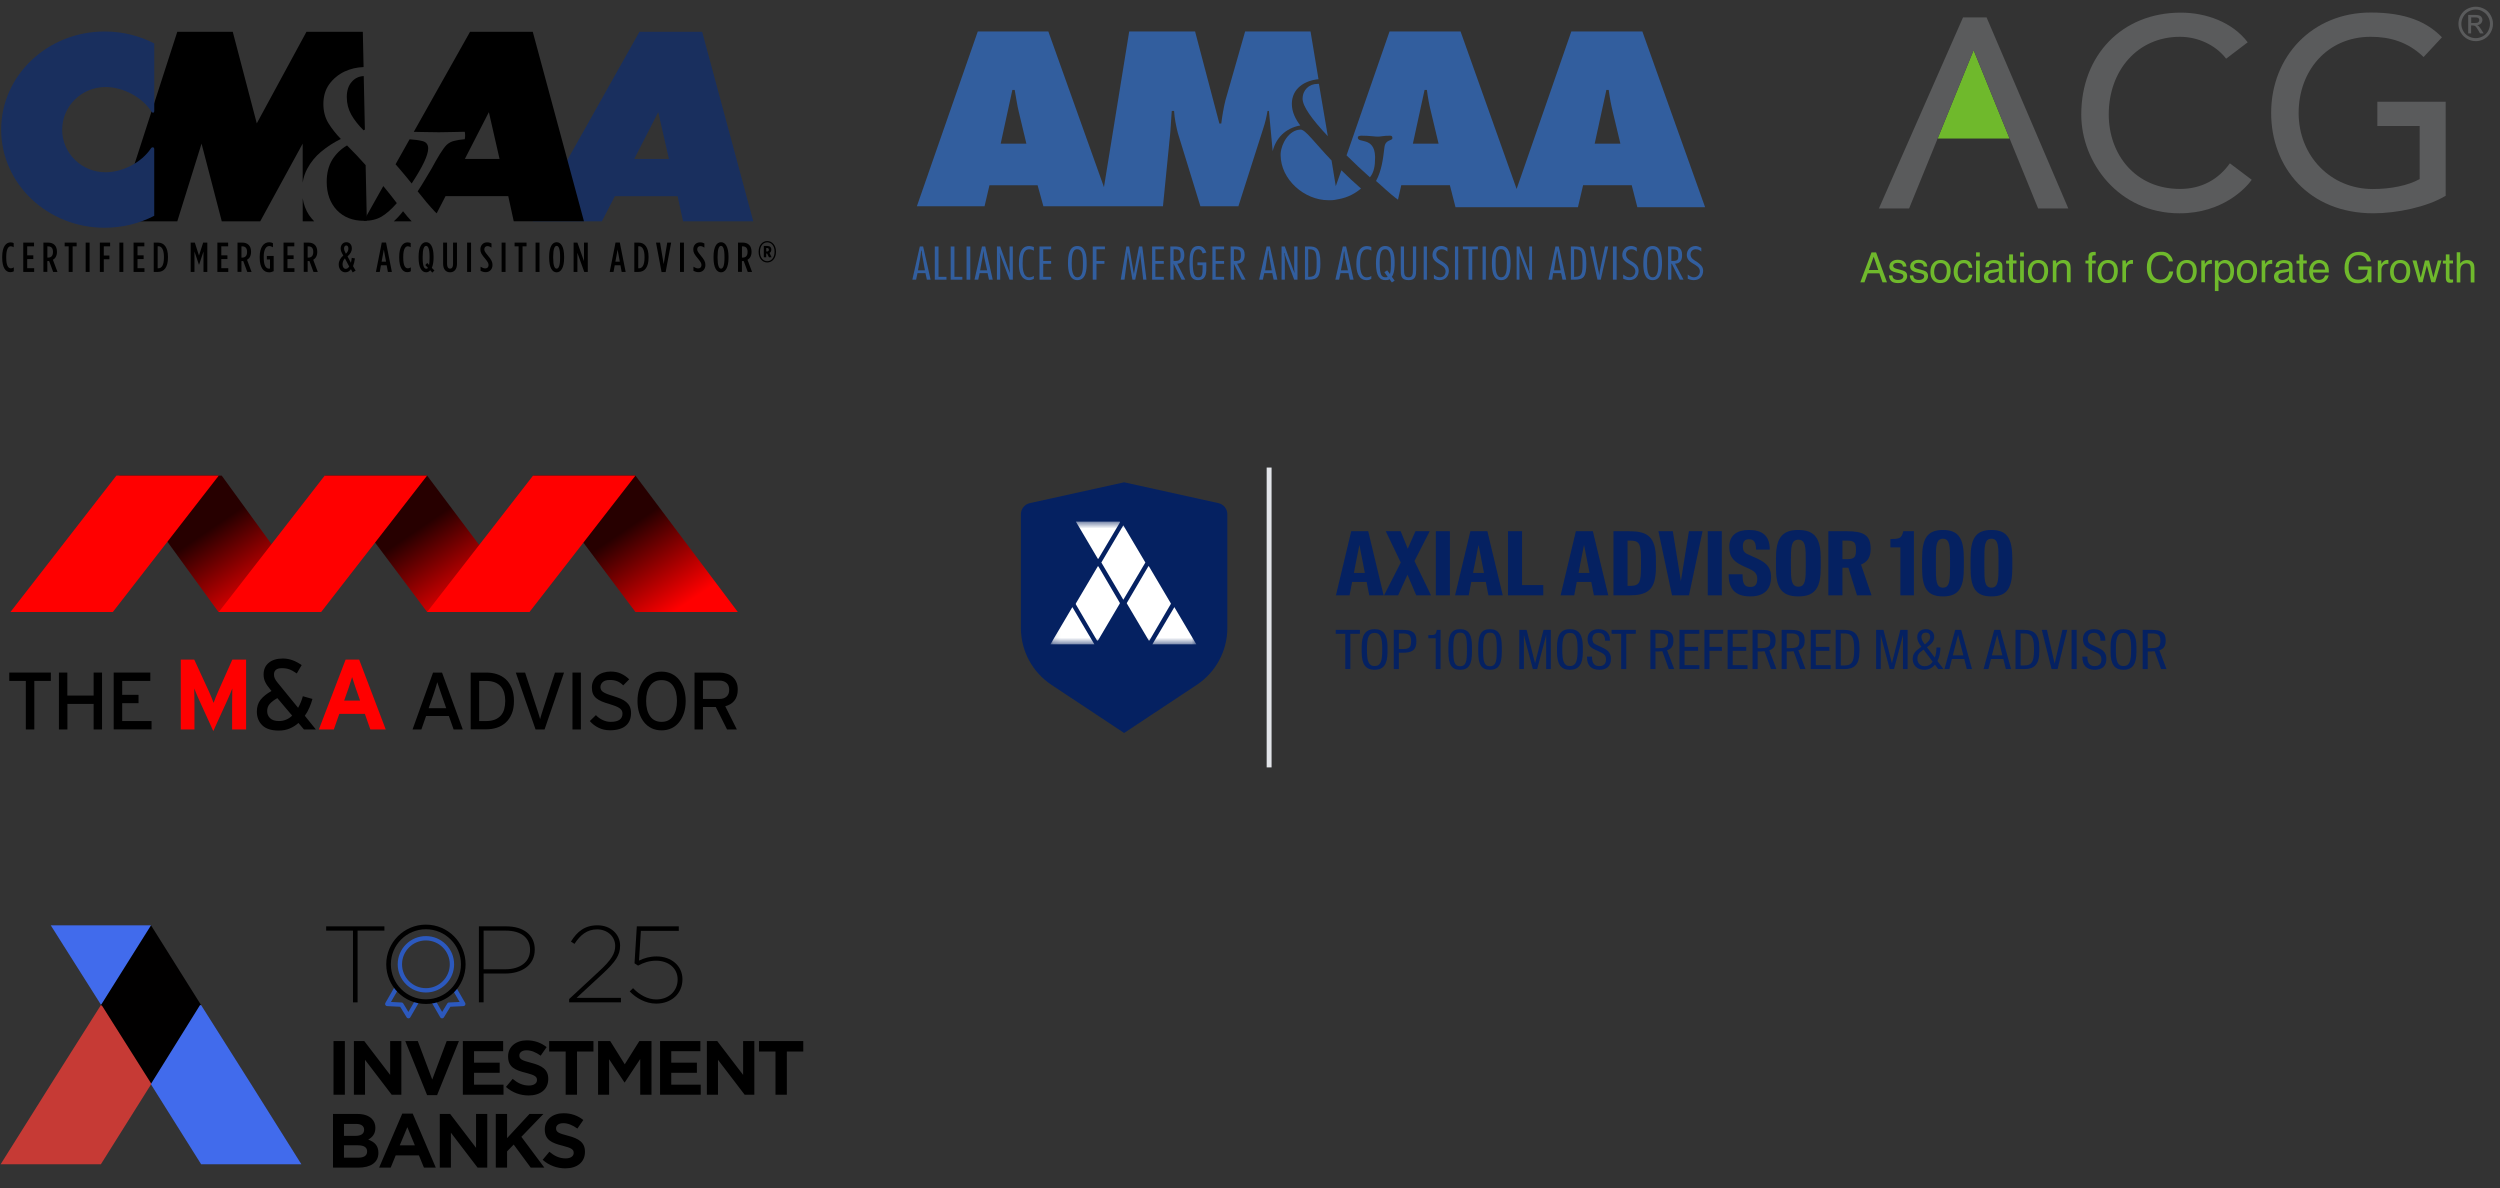 <?xml version="1.0" encoding="UTF-8"?> <svg xmlns="http://www.w3.org/2000/svg" width="343" height="163" viewBox="0 0 343 163" fill="none"><rect x="0" y="0" width="343" height="163" fill="#333333" stroke="none"/><path d="M270.822 6.984H270.737L265.842 19.007H275.717L270.822 6.984Z" fill="#6FB92C"></path><path d="M270.822 6.984L275.717 19.007L279.63 28.597H283.77L272.558 2.388H269.328L257.789 28.597H261.93L265.842 19.007L270.737 6.984H270.822Z" fill="#5A5B5C"></path><path d="M305.427 8.051C303.947 6.13 301.5 5.049 299.095 5.049C293.204 5.049 289.32 9.744 289.32 15.706C289.32 21.212 292.991 25.922 299.095 25.922C302.097 25.922 304.388 24.584 305.939 22.407L308.941 24.67C308.173 25.737 305.014 29.266 299.024 29.266C290.7 29.266 285.549 22.308 285.549 15.72C285.549 7.581 291.141 1.733 299.209 1.733C302.652 1.733 306.28 3.028 308.386 5.803L305.427 8.051Z" fill="#5A5B5C"></path><path d="M335.548 13.941V26.861C332.987 28.412 328.804 29.265 325.631 29.265C316.752 29.265 311.602 22.934 311.602 15.492C311.602 7.723 317.265 1.719 325.261 1.719C330.07 1.719 333.001 3.014 335.036 5.12L332.518 7.823C330.369 5.746 327.893 5.048 325.261 5.048C319.271 5.048 315.372 9.744 315.372 15.492C315.372 21.411 319.783 25.936 325.546 25.936C328.021 25.936 330.397 25.452 331.977 24.57V17.285H326.172V13.956H335.548V13.941Z" fill="#5A5B5C"></path><path d="M339.049 3.156H339.547C339.789 3.156 339.946 3.128 340.031 3.042C340.117 2.971 340.159 2.871 340.159 2.758C340.159 2.686 340.145 2.615 340.102 2.558C340.06 2.501 340.003 2.459 339.932 2.43C339.86 2.402 339.718 2.388 339.519 2.388H339.049V3.156ZM338.637 4.593V2.046H339.505C339.804 2.046 340.017 2.075 340.159 2.117C340.287 2.16 340.401 2.245 340.472 2.359C340.558 2.473 340.586 2.601 340.586 2.729C340.586 2.914 340.515 3.071 340.387 3.213C340.259 3.355 340.074 3.426 339.86 3.441C339.946 3.483 340.017 3.526 340.074 3.583C340.173 3.682 340.302 3.853 340.444 4.081L340.757 4.579H340.259L340.031 4.18C339.86 3.867 339.704 3.668 339.604 3.583C339.533 3.526 339.419 3.497 339.277 3.497H339.035V4.579H338.637V4.593ZM339.675 1.306C339.348 1.306 339.021 1.392 338.708 1.562C338.395 1.733 338.153 1.975 337.968 2.288C337.797 2.601 337.698 2.928 337.698 3.27C337.698 3.611 337.783 3.939 337.954 4.252C338.125 4.565 338.366 4.807 338.679 4.977C338.993 5.148 339.32 5.233 339.661 5.233C340.003 5.233 340.33 5.148 340.643 4.977C340.956 4.807 341.198 4.565 341.369 4.252C341.539 3.939 341.625 3.611 341.625 3.27C341.625 2.928 341.539 2.601 341.354 2.288C341.184 1.975 340.928 1.733 340.615 1.562C340.33 1.392 340.003 1.306 339.675 1.306ZM339.675 0.922C340.074 0.922 340.458 1.022 340.842 1.221C341.226 1.42 341.511 1.719 341.724 2.089C341.938 2.473 342.037 2.857 342.037 3.27C342.037 3.682 341.938 4.067 341.724 4.451C341.511 4.821 341.226 5.12 340.856 5.333C340.487 5.546 340.088 5.646 339.675 5.646C339.263 5.646 338.879 5.546 338.495 5.333C338.125 5.12 337.826 4.835 337.612 4.451C337.399 4.081 337.299 3.682 337.299 3.27C337.299 2.857 337.399 2.459 337.612 2.089C337.826 1.705 338.125 1.42 338.495 1.221C338.893 1.022 339.277 0.922 339.675 0.922Z" fill="#5A5B5C"></path><path d="M257.696 37.047L257.07 35.226L256.402 37.047H257.696ZM256.772 34.628H257.398L258.892 38.74H258.28L257.853 37.503H256.245L255.804 38.74H255.235L256.772 34.628Z" fill="#6FB92C"></path><path d="M259.632 37.787C259.646 37.957 259.689 38.086 259.76 38.171C259.888 38.327 260.115 38.413 260.428 38.413C260.613 38.413 260.784 38.37 260.926 38.285C261.069 38.199 261.14 38.071 261.14 37.915C261.14 37.787 261.083 37.687 260.969 37.616C260.898 37.573 260.756 37.531 260.528 37.474L260.115 37.374C259.859 37.317 259.66 37.246 259.546 37.161C259.333 37.018 259.219 36.833 259.219 36.592C259.219 36.307 259.319 36.079 259.532 35.908C259.745 35.738 260.016 35.638 260.372 35.638C260.827 35.638 261.154 35.766 261.368 36.037C261.496 36.207 261.553 36.392 261.553 36.577H261.083C261.069 36.463 261.026 36.364 260.955 36.264C260.841 36.136 260.628 36.065 260.343 36.065C260.144 36.065 260.002 36.093 259.902 36.179C259.802 36.25 259.745 36.35 259.745 36.463C259.745 36.592 259.817 36.691 259.945 36.776C260.016 36.819 260.13 36.862 260.286 36.904L260.628 36.99C260.998 37.075 261.239 37.161 261.368 37.246C261.567 37.374 261.666 37.573 261.666 37.858C261.666 38.128 261.567 38.356 261.353 38.555C261.154 38.754 260.841 38.84 260.414 38.84C259.959 38.84 259.646 38.74 259.461 38.541C259.276 38.342 259.176 38.086 259.162 37.787H259.632Z" fill="#6FB92C"></path><path d="M262.492 37.787C262.506 37.957 262.548 38.086 262.62 38.171C262.748 38.327 262.975 38.413 263.288 38.413C263.473 38.413 263.644 38.37 263.786 38.285C263.929 38.199 264 38.071 264 37.915C264 37.787 263.943 37.687 263.829 37.616C263.758 37.573 263.616 37.531 263.388 37.474L262.975 37.374C262.719 37.317 262.52 37.246 262.406 37.161C262.193 37.018 262.079 36.833 262.079 36.592C262.079 36.307 262.178 36.079 262.392 35.908C262.605 35.738 262.876 35.638 263.231 35.638C263.687 35.638 264.014 35.766 264.227 36.037C264.355 36.207 264.412 36.392 264.412 36.577H263.943C263.929 36.463 263.886 36.364 263.815 36.264C263.701 36.136 263.488 36.065 263.203 36.065C263.004 36.065 262.861 36.093 262.762 36.179C262.662 36.25 262.605 36.35 262.605 36.463C262.605 36.592 262.676 36.691 262.805 36.776C262.876 36.819 262.99 36.862 263.146 36.904L263.488 36.99C263.857 37.075 264.099 37.161 264.227 37.246C264.427 37.374 264.526 37.573 264.526 37.858C264.526 38.128 264.427 38.356 264.213 38.555C264.014 38.754 263.701 38.84 263.274 38.84C262.819 38.84 262.506 38.74 262.321 38.541C262.136 38.342 262.036 38.086 262.022 37.787H262.492Z" fill="#6FB92C"></path><path d="M266.916 38.029C267.044 37.773 267.101 37.488 267.101 37.189C267.101 36.905 267.058 36.677 266.973 36.506C266.831 36.236 266.589 36.094 266.247 36.094C265.949 36.094 265.721 36.208 265.579 36.449C265.436 36.677 265.365 36.962 265.365 37.303C265.365 37.616 265.436 37.886 265.579 38.1C265.721 38.313 265.934 38.413 266.233 38.413C266.56 38.399 266.788 38.285 266.916 38.029ZM267.229 36.037C267.5 36.293 267.628 36.677 267.628 37.175C267.628 37.659 267.514 38.057 267.272 38.37C267.044 38.683 266.674 38.84 266.191 38.84C265.778 38.84 265.451 38.697 265.209 38.427C264.967 38.143 264.853 37.773 264.853 37.303C264.853 36.805 264.981 36.392 265.237 36.108C265.493 35.809 265.835 35.667 266.262 35.667C266.646 35.653 266.959 35.781 267.229 36.037Z" fill="#6FB92C"></path><path d="M270.217 35.895C270.431 36.066 270.559 36.336 270.602 36.749H270.118C270.089 36.564 270.018 36.407 269.919 36.293C269.819 36.165 269.648 36.108 269.406 36.108C269.079 36.108 268.852 36.265 268.723 36.578C268.638 36.777 268.595 37.033 268.595 37.332C268.595 37.631 268.652 37.887 268.78 38.086C268.908 38.285 269.108 38.399 269.378 38.399C269.591 38.399 269.748 38.342 269.876 38.214C270.004 38.086 270.089 37.915 270.132 37.688H270.616C270.559 38.086 270.417 38.371 270.189 38.556C269.961 38.741 269.677 38.826 269.335 38.826C268.937 38.826 268.624 38.684 268.396 38.399C268.169 38.115 268.041 37.759 268.041 37.332C268.041 36.806 268.169 36.393 268.425 36.108C268.681 35.81 269.008 35.667 269.406 35.667C269.734 35.653 270.018 35.739 270.217 35.895Z" fill="#6FB92C"></path><path d="M271.114 35.752H271.626V38.74H271.114V35.752ZM271.114 34.628H271.626V35.198H271.114V34.628Z" fill="#6FB92C"></path><path d="M272.935 38.285C273.035 38.371 273.163 38.413 273.319 38.413C273.49 38.413 273.675 38.371 273.832 38.285C274.116 38.143 274.244 37.929 274.244 37.617V37.218C274.187 37.261 274.102 37.289 274.002 37.318C273.903 37.346 273.817 37.36 273.718 37.375L273.419 37.417C273.234 37.446 273.092 37.474 273.006 37.531C272.85 37.617 272.779 37.759 272.779 37.944C272.764 38.086 272.821 38.2 272.935 38.285ZM273.988 36.919C274.102 36.905 274.187 36.862 274.216 36.777C274.244 36.734 274.244 36.663 274.244 36.578C274.244 36.407 274.187 36.279 274.059 36.208C273.931 36.137 273.76 36.094 273.533 36.094C273.277 36.094 273.092 36.165 272.978 36.307C272.921 36.393 272.878 36.507 272.864 36.663H272.395C272.409 36.293 272.523 36.037 272.75 35.895C272.978 35.752 273.248 35.681 273.547 35.681C273.903 35.681 274.187 35.752 274.401 35.881C274.614 36.009 274.728 36.222 274.728 36.507V38.228L274.756 38.356L274.899 38.399H274.97L275.055 38.385V38.755C274.984 38.783 274.913 38.797 274.87 38.797C274.828 38.797 274.771 38.812 274.7 38.812C274.529 38.812 274.401 38.755 274.315 38.627C274.273 38.556 274.244 38.47 274.23 38.356C274.13 38.484 273.974 38.612 273.789 38.712C273.604 38.812 273.391 38.854 273.149 38.854C272.864 38.854 272.651 38.769 272.466 38.598C272.295 38.428 272.195 38.214 272.195 37.972C272.195 37.702 272.281 37.474 272.451 37.332C272.622 37.175 272.85 37.09 273.134 37.047L273.988 36.919Z" fill="#6FB92C"></path><path d="M275.667 34.899H276.179V35.738H276.663V36.151H276.179V38.114C276.179 38.214 276.208 38.285 276.279 38.328C276.322 38.342 276.379 38.356 276.478 38.356H276.549L276.649 38.342V38.74L276.464 38.783C276.407 38.797 276.336 38.797 276.265 38.797C276.023 38.797 275.866 38.74 275.781 38.612C275.696 38.498 275.653 38.342 275.653 38.143V36.165H275.24V35.752H275.653V34.899H275.667Z" fill="#6FB92C"></path><path d="M277.161 35.752H277.673V38.74H277.161V35.752ZM277.161 34.628H277.673V35.198H277.161V34.628Z" fill="#6FB92C"></path><path d="M280.291 38.029C280.419 37.773 280.476 37.488 280.476 37.189C280.476 36.905 280.433 36.677 280.348 36.506C280.205 36.236 279.963 36.094 279.622 36.094C279.323 36.094 279.095 36.208 278.953 36.449C278.811 36.677 278.74 36.962 278.74 37.303C278.74 37.616 278.811 37.886 278.953 38.1C279.095 38.313 279.309 38.413 279.608 38.413C279.949 38.399 280.177 38.285 280.291 38.029ZM280.604 36.037C280.874 36.293 281.002 36.677 281.002 37.175C281.002 37.659 280.888 38.057 280.646 38.37C280.419 38.683 280.049 38.84 279.565 38.84C279.152 38.84 278.825 38.697 278.583 38.427C278.341 38.143 278.228 37.773 278.228 37.303C278.228 36.805 278.356 36.392 278.612 36.108C278.868 35.809 279.209 35.667 279.636 35.667C280.02 35.653 280.348 35.781 280.604 36.037Z" fill="#6FB92C"></path><path d="M281.628 35.738H282.112V36.165C282.254 35.994 282.411 35.866 282.568 35.781C282.724 35.71 282.895 35.667 283.094 35.667C283.521 35.667 283.805 35.809 283.962 36.108C284.047 36.264 284.09 36.506 284.09 36.805V38.726H283.578V36.834C283.578 36.648 283.549 36.506 283.492 36.392C283.407 36.207 283.236 36.108 283.009 36.108C282.895 36.108 282.795 36.122 282.71 36.151C282.568 36.193 282.454 36.279 282.34 36.392C282.254 36.492 282.198 36.592 282.183 36.705C282.155 36.805 282.141 36.962 282.141 37.161V38.726H281.643V35.738H281.628Z" fill="#6FB92C"></path><path d="M286.636 34.813C286.75 34.642 286.978 34.557 287.319 34.557H287.419L287.533 34.571V35.026H287.419H287.348C287.191 35.026 287.106 35.069 287.077 35.14C287.049 35.226 287.035 35.425 287.035 35.752H287.533V36.151H287.035V38.74H286.537V36.151H286.124V35.752H286.537V35.282C286.537 35.069 286.565 34.913 286.636 34.813Z" fill="#6FB92C"></path><path d="M289.853 38.029C289.981 37.773 290.038 37.488 290.038 37.189C290.038 36.905 289.995 36.677 289.91 36.506C289.768 36.236 289.526 36.094 289.184 36.094C288.886 36.094 288.658 36.208 288.516 36.449C288.373 36.677 288.302 36.962 288.302 37.303C288.302 37.616 288.373 37.886 288.516 38.1C288.658 38.313 288.871 38.413 289.17 38.413C289.497 38.399 289.725 38.285 289.853 38.029ZM290.166 36.037C290.437 36.293 290.565 36.677 290.565 37.175C290.565 37.659 290.451 38.057 290.209 38.37C289.981 38.683 289.611 38.84 289.128 38.84C288.715 38.84 288.388 38.697 288.146 38.427C287.904 38.143 287.79 37.773 287.79 37.303C287.79 36.805 287.918 36.392 288.174 36.108C288.43 35.809 288.772 35.667 289.199 35.667C289.583 35.653 289.896 35.781 290.166 36.037Z" fill="#6FB92C"></path><path d="M291.19 35.738H291.674V36.25C291.717 36.151 291.802 36.023 291.959 35.88C292.115 35.738 292.286 35.667 292.485 35.667H292.528L292.642 35.681V36.208L292.556 36.193H292.471C292.215 36.193 292.016 36.279 291.888 36.435C291.745 36.606 291.688 36.791 291.688 37.004V38.726H291.19V35.738Z" fill="#6FB92C"></path><path d="M297.65 34.927C297.934 35.197 298.091 35.51 298.119 35.866H297.579C297.522 35.595 297.394 35.396 297.223 35.24C297.038 35.083 296.796 35.012 296.469 35.012C296.07 35.012 295.757 35.154 295.501 35.439C295.259 35.723 295.131 36.164 295.131 36.748C295.131 37.232 295.245 37.616 295.458 37.915C295.672 38.213 296.013 38.37 296.44 38.37C296.839 38.37 297.152 38.213 297.365 37.9C297.479 37.73 297.564 37.516 297.621 37.246H298.162C298.119 37.673 297.948 38.043 297.692 38.342C297.365 38.697 296.938 38.868 296.383 38.868C295.914 38.868 295.515 38.726 295.188 38.441C294.761 38.057 294.548 37.474 294.548 36.663C294.548 36.051 294.704 35.553 295.017 35.169C295.359 34.742 295.828 34.542 296.44 34.542C296.967 34.514 297.365 34.642 297.65 34.927Z" fill="#6FB92C"></path><path d="M300.68 38.029C300.808 37.773 300.865 37.488 300.865 37.189C300.865 36.905 300.823 36.677 300.737 36.506C300.595 36.236 300.353 36.094 300.012 36.094C299.713 36.094 299.485 36.208 299.343 36.449C299.201 36.677 299.129 36.962 299.129 37.303C299.129 37.616 299.201 37.886 299.343 38.1C299.485 38.313 299.699 38.413 299.997 38.413C300.325 38.399 300.552 38.285 300.68 38.029ZM300.993 36.037C301.264 36.293 301.392 36.677 301.392 37.175C301.392 37.659 301.278 38.057 301.036 38.37C300.808 38.683 300.438 38.84 299.955 38.84C299.542 38.84 299.215 38.697 298.973 38.427C298.731 38.143 298.617 37.773 298.617 37.303C298.617 36.805 298.745 36.392 299.001 36.108C299.257 35.809 299.599 35.667 300.026 35.667C300.396 35.653 300.723 35.781 300.993 36.037Z" fill="#6FB92C"></path><path d="M302.018 35.738H302.502V36.25C302.545 36.151 302.644 36.023 302.786 35.88C302.943 35.738 303.114 35.667 303.313 35.667H303.356L303.469 35.681V36.208L303.384 36.193H303.299C303.043 36.193 302.858 36.279 302.715 36.435C302.573 36.606 302.516 36.791 302.516 37.004V38.726H302.018V35.738Z" fill="#6FB92C"></path><path d="M305.774 38.1C305.931 37.901 306.002 37.616 306.002 37.218C306.002 36.976 305.973 36.777 305.902 36.606C305.774 36.279 305.532 36.108 305.191 36.108C304.835 36.108 304.608 36.279 304.465 36.634C304.394 36.819 304.366 37.061 304.366 37.346C304.366 37.573 304.394 37.773 304.465 37.929C304.593 38.242 304.835 38.399 305.191 38.399C305.419 38.399 305.618 38.299 305.774 38.1ZM303.868 35.752H304.366V36.151C304.465 36.008 304.579 35.909 304.693 35.838C304.864 35.724 305.063 35.667 305.291 35.667C305.632 35.667 305.917 35.795 306.158 36.051C306.4 36.307 306.514 36.677 306.514 37.161C306.514 37.816 306.343 38.285 306.002 38.555C305.789 38.726 305.532 38.826 305.248 38.826C305.02 38.826 304.835 38.769 304.679 38.683C304.593 38.626 304.494 38.527 304.38 38.399V39.935H303.882V35.752H303.868Z" fill="#6FB92C"></path><path d="M308.962 38.029C309.09 37.773 309.147 37.488 309.147 37.189C309.147 36.905 309.104 36.677 309.019 36.506C308.877 36.236 308.635 36.094 308.293 36.094C307.995 36.094 307.767 36.208 307.625 36.449C307.482 36.677 307.411 36.962 307.411 37.303C307.411 37.616 307.482 37.886 307.625 38.1C307.767 38.313 307.98 38.413 308.279 38.413C308.606 38.399 308.834 38.285 308.962 38.029ZM309.275 36.037C309.545 36.293 309.673 36.677 309.673 37.175C309.673 37.659 309.56 38.057 309.318 38.37C309.09 38.683 308.72 38.84 308.236 38.84C307.824 38.84 307.497 38.697 307.255 38.427C307.013 38.143 306.899 37.773 306.899 37.303C306.899 36.805 307.027 36.392 307.283 36.108C307.539 35.809 307.881 35.667 308.308 35.667C308.692 35.653 309.005 35.781 309.275 36.037Z" fill="#6FB92C"></path><path d="M310.299 35.738H310.783V36.25C310.826 36.151 310.911 36.023 311.068 35.88C311.224 35.738 311.395 35.667 311.594 35.667H311.637L311.751 35.681V36.208L311.665 36.193H311.58C311.324 36.193 311.125 36.279 310.997 36.435C310.854 36.606 310.797 36.791 310.797 37.004V38.726H310.299V35.738Z" fill="#6FB92C"></path><path d="M312.746 38.285C312.846 38.371 312.974 38.413 313.13 38.413C313.301 38.413 313.486 38.371 313.643 38.285C313.927 38.143 314.055 37.929 314.055 37.617V37.218C313.998 37.261 313.913 37.289 313.813 37.318C313.714 37.346 313.628 37.36 313.529 37.375L313.23 37.417C313.045 37.446 312.917 37.474 312.817 37.531C312.661 37.617 312.59 37.759 312.59 37.944C312.59 38.086 312.632 38.2 312.746 38.285ZM313.799 36.919C313.913 36.905 313.998 36.862 314.027 36.777C314.055 36.734 314.055 36.663 314.055 36.578C314.055 36.407 313.998 36.279 313.87 36.208C313.742 36.137 313.572 36.094 313.344 36.094C313.088 36.094 312.889 36.165 312.789 36.307C312.732 36.393 312.689 36.507 312.675 36.663H312.206C312.22 36.293 312.334 36.037 312.561 35.895C312.789 35.752 313.059 35.681 313.358 35.681C313.714 35.681 313.998 35.752 314.212 35.881C314.425 36.009 314.539 36.222 314.539 36.507V38.228L314.568 38.356L314.696 38.399H314.767L314.852 38.385V38.755C314.767 38.783 314.71 38.797 314.667 38.797C314.624 38.797 314.568 38.812 314.496 38.812C314.326 38.812 314.198 38.755 314.112 38.627C314.07 38.556 314.041 38.47 314.027 38.356C313.927 38.484 313.771 38.612 313.586 38.712C313.401 38.812 313.187 38.854 312.945 38.854C312.661 38.854 312.433 38.769 312.263 38.598C312.092 38.428 311.992 38.214 311.992 37.972C311.992 37.702 312.078 37.474 312.248 37.332C312.419 37.175 312.647 37.09 312.931 37.047L313.799 36.919Z" fill="#6FB92C"></path><path d="M315.493 34.899H316.005V35.738H316.489V36.151H316.005V38.114C316.005 38.214 316.033 38.285 316.105 38.328C316.147 38.342 316.204 38.356 316.304 38.356H316.375L316.474 38.342V38.74L316.29 38.783C316.233 38.797 316.161 38.797 316.09 38.797C315.848 38.797 315.692 38.74 315.607 38.612C315.521 38.498 315.478 38.342 315.478 38.143V36.165H315.08V35.752H315.478V34.899H315.493Z" fill="#6FB92C"></path><path d="M319.007 36.99C318.993 36.776 318.936 36.591 318.865 36.463C318.723 36.221 318.495 36.093 318.182 36.093C317.954 36.093 317.755 36.179 317.598 36.349C317.442 36.52 317.357 36.733 317.357 36.99H319.007ZM318.822 35.823C319.021 35.922 319.178 36.05 319.277 36.207C319.377 36.364 319.448 36.534 319.477 36.733C319.505 36.876 319.519 37.089 319.519 37.388H317.342C317.357 37.687 317.428 37.943 317.556 38.128C317.684 38.313 317.897 38.398 318.182 38.398C318.438 38.398 318.651 38.313 318.808 38.142C318.893 38.042 318.964 37.929 318.993 37.786H319.491C319.477 37.9 319.434 38.014 319.363 38.156C319.292 38.299 319.206 38.398 319.121 38.484C318.964 38.64 318.779 38.74 318.552 38.782C318.438 38.811 318.296 38.825 318.139 38.825C317.769 38.825 317.456 38.683 317.2 38.412C316.944 38.142 316.816 37.758 316.816 37.274C316.816 36.79 316.944 36.406 317.2 36.107C317.456 35.809 317.798 35.652 318.225 35.652C318.424 35.666 318.637 35.723 318.822 35.823Z" fill="#6FB92C"></path><path d="M324.556 34.742C324.955 34.955 325.211 35.339 325.296 35.866H324.741C324.67 35.567 324.542 35.339 324.329 35.211C324.115 35.069 323.859 35.012 323.546 35.012C323.176 35.012 322.863 35.154 322.607 35.439C322.351 35.724 322.223 36.151 322.223 36.72C322.223 37.203 322.322 37.602 322.536 37.915C322.749 38.228 323.091 38.37 323.56 38.37C323.93 38.37 324.229 38.256 324.471 38.043C324.713 37.829 324.827 37.474 324.841 37.004H323.56V36.549H325.367V38.754H325.012L324.884 38.228C324.699 38.441 324.528 38.584 324.386 38.655C324.144 38.797 323.845 38.868 323.475 38.868C322.991 38.868 322.579 38.712 322.237 38.399C321.867 38 321.668 37.459 321.668 36.776C321.668 36.094 321.853 35.539 322.223 35.14C322.579 34.756 323.02 34.557 323.575 34.557C323.959 34.514 324.286 34.585 324.556 34.742Z" fill="#6FB92C"></path><path d="M326.235 35.738H326.719V36.25C326.762 36.151 326.861 36.023 327.004 35.88C327.16 35.738 327.331 35.667 327.53 35.667H327.573L327.687 35.681V36.208L327.601 36.193H327.516C327.26 36.193 327.061 36.279 326.933 36.435C326.79 36.606 326.733 36.791 326.733 37.004V38.726H326.235V35.738Z" fill="#6FB92C"></path><path d="M329.977 38.029C330.105 37.773 330.162 37.488 330.162 37.189C330.162 36.905 330.119 36.677 330.034 36.506C329.891 36.236 329.649 36.094 329.308 36.094C329.009 36.094 328.782 36.208 328.639 36.449C328.497 36.677 328.426 36.962 328.426 37.303C328.426 37.616 328.497 37.886 328.639 38.1C328.782 38.313 328.995 38.413 329.294 38.413C329.635 38.399 329.863 38.285 329.977 38.029ZM330.29 36.037C330.56 36.293 330.688 36.677 330.688 37.175C330.688 37.659 330.574 38.057 330.332 38.37C330.105 38.683 329.735 38.84 329.251 38.84C328.838 38.84 328.511 38.697 328.269 38.427C328.027 38.143 327.914 37.773 327.914 37.303C327.914 36.805 328.042 36.392 328.298 36.108C328.554 35.809 328.895 35.667 329.322 35.667C329.706 35.653 330.034 35.781 330.29 36.037Z" fill="#6FB92C"></path><path d="M331.543 35.739L332.126 38.101L332.709 35.739H333.264L333.862 38.087L334.474 35.739H334.972L334.104 38.727H333.577L332.966 36.407L332.382 38.727H331.856L330.988 35.739H331.543Z" fill="#6FB92C"></path><path d="M335.555 34.899H336.067V35.738H336.551V36.151H336.067V38.114C336.067 38.214 336.11 38.285 336.181 38.328C336.224 38.342 336.281 38.356 336.38 38.356H336.466L336.565 38.342V38.74L336.38 38.783C336.323 38.797 336.252 38.797 336.181 38.797C335.939 38.797 335.783 38.74 335.697 38.612C335.612 38.498 335.569 38.342 335.569 38.143V36.165H335.157V35.752H335.569V34.899H335.555Z" fill="#6FB92C"></path><path d="M337.048 34.614H337.546V36.151C337.66 35.994 337.774 35.894 337.873 35.837C338.03 35.738 338.243 35.681 338.485 35.681C338.926 35.681 339.211 35.837 339.367 36.136C339.452 36.307 339.495 36.535 339.495 36.833V38.754H338.983V36.862C338.983 36.648 338.954 36.478 338.898 36.378C338.812 36.207 338.627 36.136 338.385 36.136C338.172 36.136 337.987 36.207 337.816 36.35C337.645 36.492 337.56 36.762 337.56 37.161V38.754H337.062V34.614H337.048Z" fill="#6FB92C"></path><path d="M73.138 65.251H87.183L101.229 83.968H87.183L73.138 65.251Z" fill="url(#paint0_linear_6388_1562)"></path><path d="M44.565 65.251H58.6L72.646 83.968H58.6L44.565 65.251Z" fill="url(#paint1_linear_6388_1562)"></path><path d="M16.371 65.251H30.417L44.014 83.968H29.978L16.371 65.251Z" fill="url(#paint2_linear_6388_1562)"></path><path d="M4.708 93.422V100.083H3.542V93.422H1.271V92.277H6.978V93.422H4.708Z" fill="black"></path><path d="M12.845 100.083V96.577H9.248V100.083H8.083V92.277H9.238V95.431H12.845V92.277H14.001V100.083H12.845Z" fill="black"></path><path d="M15.599 100.083V92.277H20.622V93.422H16.764V95.331H19.005V96.476H16.764V98.928H20.793V100.073H15.599V100.083Z" fill="black"></path><path d="M33.764 100.083H31.845V96.567C31.845 96.044 31.875 94.829 31.875 94.457C31.734 94.808 31.453 95.502 31.202 96.044L29.263 100.304L27.323 96.044C27.072 95.502 26.791 94.808 26.65 94.457C26.65 94.829 26.68 96.044 26.68 96.567V100.083H24.802V90.498H26.65L28.65 94.839C28.901 95.371 29.182 96.094 29.303 96.436C29.423 96.084 29.705 95.381 29.946 94.839L31.875 90.498H33.764V100.083Z" fill="#FF0000"></path><path d="M41.7 100.083L40.947 99.189C40.595 99.51 40.193 99.762 39.741 99.953C39.289 100.143 38.797 100.234 38.254 100.234C37.23 100.234 36.476 99.993 35.984 99.51C35.491 99.028 35.24 98.405 35.24 97.632C35.24 96.989 35.411 96.446 35.743 96.014C36.084 95.582 36.587 95.18 37.25 94.799L37.069 94.577C36.747 94.196 36.516 93.854 36.376 93.543C36.235 93.241 36.165 92.91 36.165 92.548C36.165 91.855 36.406 91.312 36.878 90.93C37.35 90.538 38.003 90.348 38.817 90.348C39.259 90.348 39.701 90.428 40.123 90.579C40.545 90.729 40.967 90.96 41.389 91.252L40.716 92.397C40.344 92.136 40.002 91.945 39.701 91.835C39.4 91.724 39.058 91.674 38.686 91.674C38.315 91.674 38.033 91.744 37.862 91.895C37.682 92.046 37.591 92.257 37.591 92.518C37.591 92.719 37.621 92.9 37.692 93.06C37.752 93.221 37.893 93.422 38.094 93.673L40.897 97.109C41.047 96.858 41.168 96.607 41.278 96.326C41.389 96.054 41.479 95.783 41.55 95.522L42.866 95.894C42.765 96.285 42.625 96.677 42.454 97.079C42.283 97.481 42.072 97.853 41.821 98.204L43.338 100.083H41.7ZM38.053 95.783C37.601 96.034 37.25 96.305 37.008 96.577C36.767 96.848 36.657 97.18 36.657 97.571C36.657 97.953 36.788 98.275 37.059 98.536C37.32 98.797 37.732 98.928 38.294 98.928C38.646 98.928 38.978 98.857 39.279 98.727C39.581 98.596 39.852 98.415 40.083 98.184L38.053 95.783Z" fill="black"></path><path d="M52.923 100.083H50.813L50.059 97.943H46.553L45.8 100.083H43.75L47.417 90.498H49.276L52.923 100.083ZM49.406 96.125L48.794 94.386C48.603 93.824 48.412 93.251 48.311 92.9C48.211 93.251 48.02 93.834 47.829 94.386L47.216 96.125H49.406Z" fill="#FF0000"></path><path d="M62.236 100.083L61.583 98.234H58.458L57.815 100.083H56.6L59.413 92.277H60.648L63.492 100.083H62.236ZM60.598 95.381C60.558 95.24 60.498 95.08 60.438 94.919C60.377 94.748 60.317 94.577 60.267 94.407C60.206 94.236 60.156 94.075 60.106 93.934C60.056 93.794 60.026 93.673 59.995 93.593C59.975 93.673 59.935 93.784 59.895 93.934C59.855 94.075 59.805 94.236 59.754 94.397C59.704 94.567 59.644 94.738 59.594 94.909C59.533 95.09 59.483 95.251 59.433 95.391L58.81 97.169H61.221L60.598 95.381Z" fill="black"></path><path d="M70.515 96.175C70.515 96.868 70.414 97.461 70.203 97.943C70.002 98.435 69.721 98.837 69.37 99.149C69.018 99.46 68.616 99.701 68.164 99.842C67.702 99.993 67.219 100.063 66.707 100.063H64.577V92.277H66.707C67.23 92.277 67.722 92.347 68.184 92.498C68.646 92.648 69.048 92.879 69.39 93.191C69.731 93.502 70.002 93.914 70.203 94.397C70.414 94.899 70.515 95.482 70.515 96.175ZM69.319 96.175C69.319 95.763 69.269 95.391 69.179 95.06C69.078 94.718 68.927 94.437 68.716 94.186C68.505 93.944 68.234 93.754 67.903 93.623C67.571 93.492 67.169 93.422 66.707 93.422H65.743V98.928H66.707C67.169 98.928 67.571 98.857 67.903 98.727C68.234 98.596 68.505 98.405 68.716 98.164C68.927 97.923 69.088 97.632 69.179 97.29C69.269 96.959 69.319 96.587 69.319 96.175Z" fill="black"></path><path d="M74.715 100.083H73.479L70.767 92.277H72.043L73.67 97.25C73.71 97.36 73.751 97.491 73.791 97.622C73.831 97.762 73.881 97.893 73.921 98.034C73.962 98.164 74.002 98.295 74.032 98.405C74.062 98.516 74.092 98.616 74.102 98.677C74.112 98.606 74.142 98.516 74.172 98.405C74.203 98.295 74.243 98.164 74.283 98.034C74.323 97.903 74.363 97.762 74.414 97.622C74.454 97.481 74.504 97.35 74.534 97.24L76.142 92.277H77.388L74.715 100.083Z" fill="black"></path><path d="M78.542 100.083V92.277H79.697V100.083H78.542Z" fill="black"></path><path d="M86.58 97.843C86.58 98.194 86.52 98.516 86.409 98.797C86.299 99.088 86.118 99.34 85.887 99.541C85.656 99.752 85.355 99.912 84.993 100.023C84.631 100.133 84.199 100.194 83.697 100.194C83.124 100.194 82.602 100.083 82.129 99.852C81.657 99.621 81.255 99.32 80.924 98.928L81.758 98.114C82.019 98.395 82.33 98.626 82.692 98.787C83.054 98.958 83.415 99.038 83.787 99.038C84.862 99.038 85.405 98.656 85.405 97.903C85.405 97.752 85.375 97.622 85.314 97.501C85.254 97.38 85.154 97.27 85.013 97.169C84.872 97.069 84.691 96.979 84.47 96.888C84.249 96.798 83.968 96.707 83.647 96.607C83.235 96.486 82.873 96.366 82.561 96.235C82.26 96.105 82.009 95.964 81.808 95.793C81.607 95.622 81.456 95.421 81.356 95.19C81.255 94.949 81.205 94.658 81.205 94.306C81.205 93.975 81.275 93.673 81.406 93.402C81.537 93.131 81.718 92.9 81.949 92.719C82.18 92.538 82.451 92.387 82.772 92.287C83.084 92.186 83.425 92.136 83.777 92.136C84.31 92.136 84.782 92.226 85.194 92.417C85.606 92.608 85.977 92.859 86.329 93.201L85.505 94.035C85.264 93.784 84.993 93.593 84.701 93.472C84.41 93.352 84.069 93.291 83.687 93.291C83.225 93.291 82.893 93.392 82.692 93.583C82.491 93.774 82.381 94.005 82.381 94.266C82.381 94.397 82.411 94.517 82.461 94.628C82.511 94.738 82.602 94.839 82.732 94.929C82.863 95.019 83.034 95.11 83.255 95.2C83.476 95.291 83.757 95.381 84.089 95.482C84.47 95.602 84.822 95.723 85.133 95.853C85.445 95.984 85.706 96.135 85.917 96.316C86.128 96.496 86.299 96.707 86.409 96.948C86.52 97.19 86.58 97.491 86.58 97.843Z" fill="black"></path><path d="M94.075 96.175C94.075 96.768 93.994 97.31 93.844 97.802C93.683 98.295 93.462 98.717 93.181 99.078C92.899 99.44 92.548 99.711 92.136 99.912C91.724 100.113 91.272 100.204 90.759 100.204C90.257 100.204 89.795 100.103 89.393 99.912C88.991 99.711 88.639 99.44 88.358 99.078C88.077 98.717 87.846 98.295 87.695 97.802C87.534 97.31 87.464 96.768 87.464 96.175C87.464 95.592 87.544 95.05 87.695 94.547C87.856 94.055 88.077 93.623 88.358 93.271C88.639 92.91 88.991 92.638 89.393 92.437C89.795 92.236 90.257 92.146 90.759 92.146C91.262 92.146 91.724 92.246 92.136 92.437C92.548 92.638 92.889 92.91 93.181 93.271C93.462 93.633 93.693 94.055 93.844 94.547C93.994 95.05 94.075 95.592 94.075 96.175ZM92.879 96.175C92.879 95.301 92.698 94.597 92.337 94.085C91.975 93.573 91.453 93.311 90.759 93.311C90.076 93.311 89.554 93.573 89.192 94.085C88.83 94.597 88.649 95.291 88.649 96.175C88.649 97.049 88.83 97.752 89.192 98.265C89.554 98.777 90.076 99.038 90.759 99.038C91.453 99.038 91.975 98.777 92.337 98.265C92.698 97.752 92.879 97.059 92.879 96.175Z" fill="black"></path><path d="M101.219 94.608C101.219 95.24 101.068 95.743 100.757 96.125C100.455 96.506 100.033 96.757 99.501 96.898L101.098 100.083H99.752L98.205 96.999H96.446V100.083H95.291V92.277H98.717C99.059 92.277 99.38 92.327 99.681 92.417C99.983 92.508 100.244 92.648 100.475 92.839C100.706 93.03 100.887 93.271 101.018 93.563C101.158 93.854 101.219 94.206 101.219 94.608ZM100.043 94.638C100.043 94.226 99.923 93.914 99.681 93.703C99.44 93.492 99.119 93.382 98.717 93.382H96.446V95.894H98.717C99.109 95.894 99.43 95.793 99.671 95.582C99.923 95.371 100.043 95.06 100.043 94.638Z" fill="black"></path><path d="M15.97 65.251H30.016L15.478 83.968H1.433L15.97 65.251Z" fill="#FF0000"></path><path d="M44.554 65.251H58.599L44.061 83.968H30.016L44.554 65.251Z" fill="#FF0000"></path><path d="M73.138 65.251H87.183L72.645 83.968H58.6L73.138 65.251Z" fill="#FF0000"></path><path d="M141.299 69.026L154.229 66.171L167.159 69.026C167.879 69.185 168.391 69.819 168.391 70.552V86.165C168.391 89.302 166.814 92.23 164.187 93.97L154.229 100.566L144.271 93.97C141.644 92.23 140.066 89.302 140.066 86.165V70.552C140.066 69.819 140.579 69.185 141.299 69.026Z" fill="#052161"></path><mask id="mask0_6388_1562" style="mask-type:luminance" maskUnits="userSpaceOnUse" x="144" y="71" width="21" height="18"><path d="M164.345 71.566H144.113V88.427H164.345V71.566Z" fill="white"></path></mask><g mask="url(#mask0_6388_1562)"><path d="M153.644 82.791V82.79L153.632 82.704L150.708 77.721L150.631 77.682L150.63 77.684L150.629 77.682L147.611 82.787L147.61 82.79L147.598 82.906L150.497 87.859L150.63 87.896L150.631 87.898L153.644 82.791Z" fill="white"></path><path d="M153.642 71.569L153.641 71.569V71.568L147.61 71.566L150.627 76.67L150.629 76.666V76.67L150.697 76.664L153.653 71.68L153.642 71.569Z" fill="white"></path><path d="M160.643 82.791L157.625 77.684H157.562L154.603 82.726L154.601 82.732V82.789H154.604L154.602 82.791L157.625 87.9L157.626 87.898L157.698 87.887L160.642 82.854L160.643 82.848V82.791Z" fill="white"></path><path d="M157.144 77.177L154.121 82.285L151.106 77.176L154.12 72.073L157.144 77.177Z" fill="white"></path><path d="M150.15 88.405L144.113 88.406L147.129 83.296L150.15 88.405Z" fill="white"></path><path d="M164.141 88.405L158.103 88.406L161.122 83.297L164.141 88.405Z" fill="white"></path></g><path d="M174.124 64.148V105.287" stroke="#E2E4E9" stroke-width="0.674"></path><path d="M183.289 81.682L185.389 72.881H187.72L189.832 81.682H187.865L187.501 79.837H185.51L185.158 81.682H183.289ZM186.506 74.751L185.753 78.611H187.258L186.506 74.751ZM189.891 81.682L192.185 77.179L190.121 72.881H192.173L193.144 75.285L194.2 72.881H196.154L194.066 76.972L196.337 81.682H194.309L193.107 78.854L191.821 81.682H189.891ZM196.995 81.682V72.881H198.925V81.682H196.995ZM199.636 81.682L201.736 72.881H204.067L206.179 81.682H204.213L203.849 79.837H201.858L201.506 81.682H199.636ZM202.853 74.751L202.101 78.611H203.606L202.853 74.751ZM206.894 81.682V72.881H208.824V80.274H211.737V81.682H206.894ZM214.111 81.682L216.211 72.881H218.542L220.654 81.682H218.688L218.323 79.837H216.333L215.981 81.682H214.111ZM217.328 74.751L216.575 78.611H218.081L217.328 74.751ZM223.299 80.383H223.541C224.974 80.383 225.144 80.019 225.144 77.555V76.984C225.144 74.557 224.974 74.168 223.541 74.168H223.299V80.383ZM221.368 81.682V72.881H223.456C225.981 72.881 227.195 73.537 227.195 76.802V77.822C227.195 81.027 225.981 81.682 223.456 81.682H221.368ZM229.401 81.682L227.531 72.881H229.51L230.615 79.728L231.719 72.881H233.589L231.731 81.682H229.401ZM234.302 81.682V72.881H236.232V81.682H234.302ZM240.136 81.828C238.048 81.828 237.174 80.76 237.174 78.878V78.793H239.08V78.878C239.08 80.044 239.323 80.529 240.136 80.529C240.78 80.529 241.095 80.226 241.095 79.4C241.095 78.72 240.707 78.368 240.076 78.077L239.323 77.737C237.951 77.118 237.259 76.523 237.259 75.03C237.259 73.44 238.328 72.711 239.93 72.711C241.678 72.711 242.807 73.391 242.807 75.358V75.406H240.925V75.358C240.925 74.326 240.598 73.986 239.918 73.986C239.372 73.986 239.117 74.338 239.117 74.969C239.117 75.516 239.299 75.831 239.784 76.038L240.634 76.426C241.957 77.009 242.989 77.543 242.989 79.157C242.989 80.966 241.945 81.828 240.136 81.828ZM246.732 74.047C245.725 74.047 245.712 75.139 245.712 76.984V77.555C245.712 79.4 245.725 80.493 246.732 80.493C247.74 80.493 247.752 79.4 247.752 77.555V76.984C247.752 75.139 247.74 74.047 246.732 74.047ZM246.732 81.828C244.365 81.828 243.661 80.566 243.661 77.895V76.645C243.661 73.986 244.365 72.711 246.732 72.711C249.087 72.711 249.803 73.986 249.803 76.645V77.895C249.803 80.566 249.087 81.828 246.732 81.828ZM254.784 81.682L253.595 77.883C253.546 77.895 253.498 77.895 253.449 77.895H252.781V81.682H250.851V72.881H253.352C255.646 72.881 256.654 73.391 256.654 75.297C256.654 76.511 256.168 77.118 255.331 77.458L256.775 81.682H254.784ZM252.781 76.717H253.34C254.42 76.717 254.639 76.475 254.639 75.455C254.639 74.423 254.42 74.168 253.34 74.168H252.781V76.717ZM260.734 81.682V75.103H259.362V73.962C260.637 73.925 260.88 73.889 261.135 72.881H262.591V81.682H260.734ZM266.574 80.626C267.533 80.626 267.545 79.534 267.545 77.689V76.851C267.545 75.006 267.533 73.913 266.574 73.913C265.59 73.913 265.603 75.006 265.603 76.851V77.689C265.603 79.534 265.59 80.626 266.574 80.626ZM266.574 81.828C264.34 81.828 263.709 80.566 263.709 77.895V76.645C263.709 73.986 264.34 72.711 266.574 72.711C268.807 72.711 269.439 73.986 269.439 76.645V77.895C269.439 80.566 268.807 81.828 266.574 81.828ZM273.225 80.626C274.184 80.626 274.196 79.534 274.196 77.689V76.851C274.196 75.006 274.184 73.913 273.225 73.913C272.241 73.913 272.254 75.006 272.254 76.851V77.689C272.254 79.534 272.241 80.626 273.225 80.626ZM273.225 81.828C270.991 81.828 270.36 80.566 270.36 77.895V76.645C270.36 73.986 270.991 72.711 273.225 72.711C275.458 72.711 276.09 73.986 276.09 76.645V77.895C276.09 80.566 275.458 81.828 273.225 81.828ZM184.571 91.798V86.962H183.258V86.42H186.581V86.962H185.268V91.798H184.571ZM188.594 91.383C189.447 91.383 189.64 90.612 189.64 89.254V88.965C189.64 87.607 189.447 86.835 188.594 86.835C187.741 86.835 187.548 87.607 187.548 88.965V89.254C187.548 90.612 187.741 91.383 188.594 91.383ZM188.594 91.895C187.348 91.895 186.821 91.131 186.821 89.439V88.779C186.821 87.088 187.348 86.324 188.594 86.324C189.833 86.324 190.367 87.088 190.367 88.779V89.439C190.367 91.131 189.833 91.895 188.594 91.895ZM191.224 91.798V86.42H192.433C193.65 86.42 194.332 86.672 194.332 87.978C194.332 89.261 193.65 89.558 192.433 89.558H191.921V91.798H191.224ZM191.921 89.054H192.381C193.234 89.054 193.605 88.905 193.605 87.985C193.605 87.073 193.234 86.91 192.381 86.91H191.921V89.054ZM196.975 91.798V87.57H195.966V87.14C196.946 87.14 197.005 87.095 197.124 86.42H197.643V91.798H196.975ZM200.33 91.413C201.161 91.413 201.264 90.641 201.264 89.284V88.935C201.264 87.57 201.161 86.798 200.33 86.798C199.499 86.798 199.395 87.57 199.395 88.935V89.284C199.395 90.641 199.499 91.413 200.33 91.413ZM200.33 91.895C199.12 91.895 198.72 91.131 198.72 89.439V88.779C198.72 87.088 199.12 86.324 200.33 86.324C201.539 86.324 201.954 87.088 201.954 88.779V89.439C201.954 91.131 201.539 91.895 200.33 91.895ZM204.423 91.413C205.254 91.413 205.357 90.641 205.357 89.284V88.935C205.357 87.57 205.254 86.798 204.423 86.798C203.592 86.798 203.488 87.57 203.488 88.935V89.284C203.488 90.641 203.592 91.413 204.423 91.413ZM204.423 91.895C203.213 91.895 202.813 91.131 202.813 89.439V88.779C202.813 87.088 203.213 86.324 204.423 86.324C205.632 86.324 206.047 87.088 206.047 88.779V89.439C206.047 91.131 205.632 91.895 204.423 91.895ZM208.445 91.798V86.42H209.454L210.611 90.997L211.768 86.42H212.77V91.798H212.132V87.14H212.117L212.058 87.429L210.9 91.798H210.307L209.15 87.429L209.098 87.14H209.083V91.798H208.445ZM215.393 91.383C216.246 91.383 216.439 90.612 216.439 89.254V88.965C216.439 87.607 216.246 86.835 215.393 86.835C214.539 86.835 214.347 87.607 214.347 88.965V89.254C214.347 90.612 214.539 91.383 215.393 91.383ZM215.393 91.895C214.146 91.895 213.62 91.131 213.62 89.439V88.779C213.62 87.088 214.146 86.324 215.393 86.324C216.631 86.324 217.166 87.088 217.166 88.779V89.439C217.166 91.131 216.631 91.895 215.393 91.895ZM219.432 91.895C218.326 91.895 217.733 91.309 217.733 90.144V90.085H218.423V90.144C218.423 90.997 218.771 91.39 219.424 91.39C220.047 91.39 220.344 91.049 220.344 90.478C220.344 89.922 220.062 89.699 219.543 89.462L218.89 89.157C218.274 88.883 217.814 88.534 217.814 87.666C217.814 86.791 218.43 86.324 219.32 86.324C220.248 86.324 220.886 86.798 220.886 87.844V87.904H220.21V87.844C220.21 87.192 219.884 86.828 219.32 86.828C218.786 86.828 218.482 87.132 218.482 87.629C218.482 88.134 218.682 88.327 219.061 88.482L219.751 88.801C220.448 89.12 221.026 89.447 221.026 90.396C221.026 91.368 220.47 91.895 219.432 91.895ZM222.424 91.798V86.962H221.111V86.42H224.434V86.962H223.121V91.798H222.424ZM228.962 91.798L228.072 89.35C227.931 89.373 227.783 89.38 227.627 89.38H227.13V91.798H226.433V86.42H227.649C228.977 86.42 229.593 86.724 229.593 87.882C229.593 88.66 229.289 89.039 228.725 89.217L229.704 91.798H228.962ZM227.13 88.92H227.664C228.51 88.92 228.866 88.749 228.866 87.919C228.866 87.088 228.51 86.91 227.664 86.91H227.13V88.92ZM230.424 91.798V86.42H233.154V86.962H231.122V88.749H232.976V89.291H231.122V91.257H233.154V91.798H230.424ZM233.844 91.798V86.42H236.426V86.962H234.542V88.749H236.248V89.291H234.542V91.798H233.844ZM237.031 91.798V86.42H239.761V86.962H237.729V88.749H239.583V89.291H237.729V91.257H239.761V91.798H237.031ZM242.981 91.798L242.091 89.35C241.95 89.373 241.802 89.38 241.646 89.38H241.149V91.798H240.451V86.42H241.668C242.996 86.42 243.612 86.724 243.612 87.882C243.612 88.66 243.307 89.039 242.744 89.217L243.723 91.798H242.981ZM241.149 88.92H241.683C242.529 88.92 242.885 88.749 242.885 87.919C242.885 87.088 242.529 86.91 241.683 86.91H241.149V88.92ZM246.973 91.798L246.083 89.35C245.942 89.373 245.793 89.38 245.638 89.38H245.14V91.798H244.443V86.42H245.66C246.988 86.42 247.603 86.724 247.603 87.882C247.603 88.66 247.299 89.039 246.735 89.217L247.715 91.798H246.973ZM245.14 88.92H245.675C246.52 88.92 246.876 88.749 246.876 87.919C246.876 87.088 246.52 86.91 245.675 86.91H245.14V88.92ZM248.435 91.798V86.42H251.165V86.962H249.132V88.749H250.987V89.291H249.132V91.257H251.165V91.798H248.435ZM252.552 91.301H253.078C254.035 91.301 254.391 90.819 254.391 89.246V88.965C254.391 87.399 254.035 86.91 253.078 86.91H252.552V91.301ZM251.854 91.798V86.42H253.056C254.354 86.42 255.118 86.969 255.118 88.824V89.41C255.118 91.249 254.354 91.798 253.056 91.798H251.854ZM257.403 91.798V86.42H258.412L259.569 90.997L260.727 86.42H261.728V91.798H261.09V87.14H261.075L261.016 87.429L259.859 91.798H259.265L258.108 87.429L258.056 87.14H258.041V91.798H257.403ZM263.995 91.895C263.016 91.895 262.423 91.264 262.423 90.411C262.423 89.699 262.779 89.343 263.424 88.876L263.617 88.735C263.231 88.23 263.046 87.889 263.046 87.384C263.046 86.732 263.543 86.324 264.225 86.324C264.849 86.324 265.375 86.657 265.375 87.37C265.375 88 264.945 88.401 264.404 88.779L264.374 88.801L265.45 90.218C265.59 89.892 265.665 89.462 265.687 88.838H266.236C266.214 89.61 266.058 90.248 265.813 90.693L266.651 91.798H265.932L265.472 91.19C265.101 91.657 264.611 91.895 263.995 91.895ZM264.062 91.405C264.515 91.405 264.901 91.198 265.16 90.782L263.914 89.128L263.743 89.254C263.268 89.588 263.068 89.877 263.068 90.389C263.068 90.96 263.461 91.405 264.062 91.405ZM263.625 87.399C263.625 87.793 263.78 87.985 264.077 88.401L264.085 88.408L264.107 88.393C264.47 88.126 264.819 87.83 264.819 87.392C264.819 87.036 264.619 86.798 264.225 86.798C263.877 86.798 263.625 86.991 263.625 87.399ZM266.781 91.798L268.25 86.42H269.074L270.557 91.798H269.845L269.497 90.419H267.798L267.449 91.798H266.781ZM268.651 87.095L267.924 89.922H269.371L268.651 87.095ZM272.142 91.798L273.611 86.42H274.435L275.918 91.798H275.206L274.857 90.419H273.159L272.81 91.798H272.142ZM274.012 87.095L273.285 89.922H274.731L274.012 87.095ZM277.227 91.301H277.753C278.71 91.301 279.066 90.819 279.066 89.246V88.965C279.066 87.399 278.71 86.91 277.753 86.91H277.227V91.301ZM276.529 91.798V86.42H277.731C279.029 86.42 279.793 86.969 279.793 88.824V89.41C279.793 91.249 279.029 91.798 277.731 91.798H276.529ZM281.476 91.798L280.133 86.42H280.838L281.899 91.057L282.96 86.42H283.627L282.3 91.798H281.476ZM284.223 91.798V86.42H284.92V91.798H284.223ZM287.4 91.895C286.295 91.895 285.701 91.309 285.701 90.144V90.085H286.391V90.144C286.391 90.997 286.74 91.39 287.393 91.39C288.016 91.39 288.312 91.049 288.312 90.478C288.312 89.922 288.031 89.699 287.511 89.462L286.858 89.157C286.243 88.883 285.783 88.534 285.783 87.666C285.783 86.791 286.399 86.324 287.289 86.324C288.216 86.324 288.854 86.798 288.854 87.844V87.904H288.179V87.844C288.179 87.192 287.853 86.828 287.289 86.828C286.755 86.828 286.45 87.132 286.45 87.629C286.45 88.134 286.651 88.327 287.029 88.482L287.719 88.801C288.416 89.12 288.995 89.447 288.995 90.396C288.995 91.368 288.439 91.895 287.4 91.895ZM291.345 91.383C292.198 91.383 292.391 90.612 292.391 89.254V88.965C292.391 87.607 292.198 86.835 291.345 86.835C290.491 86.835 290.299 87.607 290.299 88.965V89.254C290.299 90.612 290.491 91.383 291.345 91.383ZM291.345 91.895C290.098 91.895 289.572 91.131 289.572 89.439V88.779C289.572 87.088 290.098 86.324 291.345 86.324C292.583 86.324 293.118 87.088 293.118 88.779V89.439C293.118 91.131 292.583 91.895 291.345 91.895ZM296.504 91.798L295.614 89.35C295.473 89.373 295.324 89.38 295.168 89.38H294.671V91.798H293.974V86.42H295.191C296.519 86.42 297.134 86.724 297.134 87.882C297.134 88.66 296.83 89.039 296.266 89.217L297.246 91.798H296.504ZM294.671 88.92H295.206C296.051 88.92 296.407 88.749 296.407 87.919C296.407 87.088 296.051 86.91 295.206 86.91H294.671V88.92Z" fill="#052161"></path><path d="M45.758 150.198V142.836H47.316V150.198H45.758ZM48.554 150.198V142.836H49.98L53.529 147.478V142.836H55.066V150.198H53.742L50.081 145.405V150.198H48.554ZM58.596 150.248L55.603 142.836H57.322L59.304 148.115L61.285 142.836H62.964L59.971 150.248H58.596ZM63.501 150.198V142.836H69.032V144.222H65.038V145.799H68.556V147.184H65.038V148.812H69.082V150.198H63.501ZM72.531 150.299C71.409 150.299 70.296 149.914 69.417 149.126L70.337 148.024C71.004 148.58 71.702 148.934 72.561 148.934C73.249 148.934 73.674 148.64 73.674 148.185V148.165C73.674 147.73 73.411 147.508 72.157 147.194C70.65 146.82 69.71 146.396 69.71 144.95V144.929C69.71 143.615 70.782 142.735 72.278 142.735C73.35 142.735 74.25 143.069 74.998 143.665L74.179 144.838C73.532 144.373 72.885 144.1 72.248 144.1C71.601 144.1 71.257 144.414 71.257 144.788V144.808C71.257 145.314 71.581 145.486 72.875 145.819C74.382 146.203 75.221 146.749 75.221 148.013V148.034C75.221 149.48 74.109 150.299 72.531 150.299ZM77.609 150.198V144.272H75.344V142.836H81.421V144.272H79.166V150.198H77.609ZM82.055 150.198V142.836H83.723L85.715 146.021L87.717 142.836H89.385V150.198H87.838V145.293L85.715 148.509H85.674L83.571 145.324V150.198H82.055ZM90.56 150.198V142.836H96.091V144.222H92.097V145.799H95.615V147.184H92.097V148.812H96.141V150.198H90.56ZM96.981 150.198V142.836H98.407L101.957 147.478V142.836H103.494V150.198H102.169L98.508 145.405V150.198H96.981ZM106.396 150.198V144.272H104.131V142.836H110.208V144.272H107.954V150.198H106.396ZM45.688 160.198V152.836H49.075C49.914 152.836 50.581 153.069 51.006 153.483C51.34 153.827 51.502 154.232 51.502 154.737V154.758C51.502 155.597 51.047 156.062 50.521 156.355C51.37 156.669 51.916 157.164 51.916 158.155V158.175C51.916 159.52 50.824 160.198 49.166 160.198H45.688ZM49.955 155.01V154.99C49.955 154.495 49.56 154.201 48.852 154.201H47.194V155.839H48.751C49.489 155.839 49.955 155.587 49.955 155.01ZM50.369 157.973C50.369 157.447 49.975 157.134 49.105 157.134H47.194V158.832H49.166C49.914 158.832 50.369 158.559 50.369 157.993V157.973ZM52.015 160.198L55.19 152.786H56.626L59.791 160.198H58.163L57.475 158.519H54.29L53.603 160.198H52.015ZM54.846 157.144H56.919L55.888 154.646L54.846 157.144ZM60.338 160.198V152.836H61.764L65.313 157.478V152.836H66.85V160.198H65.525L61.865 155.405V160.198H60.338ZM68.023 160.198V152.836H69.57V156.153L72.644 152.836H74.555L71.532 155.971L74.687 160.198H72.816L70.48 157.033L69.57 157.973V160.198H68.023ZM77.567 160.299C76.445 160.299 75.332 159.914 74.453 159.126L75.373 158.024C76.04 158.58 76.738 158.934 77.597 158.934C78.285 158.934 78.71 158.64 78.71 158.185V158.165C78.71 157.73 78.447 157.508 77.193 157.194C75.686 156.82 74.746 156.396 74.746 154.95V154.929C74.746 153.615 75.818 152.735 77.314 152.735C78.386 152.735 79.286 153.069 80.034 153.665L79.215 154.838C78.568 154.373 77.921 154.1 77.284 154.1C76.637 154.1 76.293 154.414 76.293 154.788V154.808C76.293 155.314 76.617 155.486 77.911 155.819C79.418 156.203 80.257 156.749 80.257 158.013V158.034C80.257 159.48 79.145 160.299 77.567 160.299Z" fill="black"></path><path d="M20.715 126.952H6.962L13.838 137.827H13.998L20.715 127.192V126.952Z" fill="#416BEC"></path><path d="M27.596 137.907L20.719 148.861L13.843 137.907L20.719 126.952L27.596 137.907Z" fill="#010000"></path><path d="M20.718 148.781V148.621L14.001 137.986L13.841 137.906L6.964 148.781L0.088 159.735H13.841L20.718 148.781Z" fill="#C63A35"></path><path d="M34.473 148.782L27.596 137.907H27.436L20.72 148.702V148.782L27.596 159.736H41.349L34.473 148.782Z" fill="#416BEC"></path><path d="M90.022 137.696C88.603 137.696 87.257 136.937 86.397 136.02L86.856 135.576C87.73 136.493 88.861 137.123 90.036 137.123C91.769 137.123 92.972 135.948 92.972 134.401V134.373C92.972 132.854 91.726 131.808 90.022 131.808C89.091 131.808 88.303 132.066 87.543 132.482L87.056 132.167L87.371 127.096H93.13V127.712H87.93L87.672 131.794C88.403 131.45 89.133 131.221 90.093 131.221C92.084 131.221 93.631 132.496 93.631 134.344V134.373C93.631 136.321 92.127 137.696 90.022 137.696Z" fill="black"></path><path d="M78.088 137.524V137.066L82.228 133.227C83.918 131.665 84.405 130.791 84.405 129.789C84.405 128.456 83.302 127.511 81.927 127.511C80.552 127.511 79.621 128.27 78.819 129.502L78.331 129.187C79.177 127.826 80.208 126.952 81.984 126.952C83.775 126.952 85.078 128.17 85.078 129.731V129.76C85.078 131.035 84.462 131.952 82.657 133.628L79.105 136.908H85.193V137.524H78.088Z" fill="black"></path><path d="M65.705 137.524V127.096H69.458C71.822 127.096 73.369 128.27 73.369 130.261V130.29C73.369 132.439 71.578 133.57 69.301 133.57H66.35V137.524H65.705ZM66.35 132.983H69.329C71.378 132.983 72.724 131.966 72.724 130.333V130.304C72.724 128.614 71.421 127.683 69.401 127.683H66.35V132.983Z" fill="black"></path><path d="M48.429 137.524V127.683H44.748V127.096H52.741V127.683H49.06V137.524H48.429Z" fill="black"></path><path d="M58.435 135.874C60.407 135.874 62.007 134.275 62.007 132.302C62.007 130.33 60.407 128.73 58.435 128.73C56.462 128.73 54.863 130.33 54.863 132.302C54.863 134.275 56.462 135.874 58.435 135.874Z" stroke="#2C59BE" stroke-width="0.595" stroke-linejoin="round"></path><path d="M54.357 135.628L53.136 137.743L55.075 137.837L56.041 139.42L57.262 137.305" stroke="#2C59BE" stroke-width="0.595" stroke-linejoin="round"></path><path d="M62.339 135.628L63.56 137.743L61.62 137.837L60.654 139.42L59.434 137.305" stroke="#2C59BE" stroke-width="0.595" stroke-linejoin="round"></path><path d="M58.436 137.426C61.266 137.426 63.561 135.132 63.561 132.301C63.561 129.471 61.266 127.176 58.436 127.176C55.605 127.176 53.31 129.471 53.31 132.301C53.31 135.132 55.605 137.426 58.436 137.426Z" stroke="black" stroke-width="0.635"></path><path d="M159.557 28.304L160.57 18.108L160.764 15.224H161.083C161.147 16.25 161.342 17.211 161.596 18.237L164.697 28.304H169.906L173.326 17.595C173.585 16.828 173.775 15.991 173.904 15.224H174.098L174.611 20.738C175.06 18.945 176.345 17.595 178.397 17.211C177.754 16.379 177.241 15.353 177.241 14.262C177.241 12.146 178.974 11.055 180.897 10.865L179.806 4.321H170.83L168.136 13.745C167.877 14.771 167.688 15.926 167.558 16.952H167.299L163.967 4.321H154.926L151.464 25.674L143.834 4.321H134.15L125.794 28.304H135.079L135.754 25.42H142.359L143.154 28.304H159.557ZM137.293 19.707L138.897 12.335H139.216C139.41 13.361 139.535 14.387 139.794 15.413L140.82 19.712H137.293V19.707Z" fill="#325E9E"></path><path d="M178.716 13.555C178.716 14.581 179.996 16.375 182.178 18.686L180.957 11.508H180.768C179.617 11.503 178.716 12.335 178.716 13.555Z" fill="#325E9E"></path><path d="M178.46 17.784C178.433 17.784 178.405 17.784 178.377 17.784C176.894 17.849 175.812 19.615 175.71 21.034C175.706 21.103 175.701 21.177 175.701 21.246C175.701 24.643 178.974 27.468 182.241 27.468H182.625C182.948 27.468 183.267 27.403 183.586 27.338C184.238 27.227 184.871 27.019 185.454 26.719C185.906 26.488 186.336 26.201 186.729 25.864C185.805 25.059 184.908 24.227 184.039 23.363L183.267 25.545L182.69 22.018C180.254 19.453 179.098 17.784 178.46 17.784Z" fill="#325E9E"></path><path d="M215.584 4.321L208.082 25.928L200.391 4.321H190.644L184.746 21.311C185.786 22.346 186.854 23.349 187.954 24.325C188.531 23.617 188.661 22.721 188.661 21.63C188.661 21.584 188.661 21.537 188.661 21.496C188.587 18.713 186.29 19.693 186.29 18.875C186.29 18.616 186.673 18.616 186.868 18.616C187.829 18.616 188.661 18.746 189.049 18.746C189.433 18.746 189.816 18.616 190.718 18.616C190.912 18.616 191.037 18.681 191.037 18.935C191.037 19.384 190.075 19.065 189.946 20.215C189.756 21.819 189.562 23.419 188.79 24.833C189.433 25.346 190.713 26.631 191.804 27.398L192.252 25.411H198.922L199.694 28.424H216.494L217.202 25.411H223.871L224.643 28.424H233.938L225.332 4.321H215.584ZM193.847 19.707L195.451 12.335H195.77C195.899 13.361 196.088 14.387 196.347 15.413L197.373 19.712H193.847V19.707ZM218.792 19.707L220.395 12.335H220.714C220.844 13.361 221.038 14.387 221.292 15.413L222.318 19.712H218.792V19.707Z" fill="#325E9E"></path><path d="M165.506 36.832V36H164.29V36.388H164.997V36.707C164.997 37.668 164.932 38.052 164.419 38.052C163.906 38.052 163.648 37.668 163.648 35.935C163.648 35.163 163.712 34.202 164.419 34.202C164.803 34.202 164.932 34.521 164.997 34.779L165.51 34.65C165.316 34.137 165.062 33.749 164.419 33.749C163.329 33.749 163.199 34.904 163.199 35.995C163.199 37.469 163.264 38.431 164.355 38.431C165.445 38.435 165.506 37.534 165.506 36.832Z" fill="#325E9E"></path><path d="M221.806 33.818H221.293V38.371H221.806V33.818Z" fill="#325E9E"></path><path d="M161.531 36.189C162.303 36.124 162.492 35.547 162.492 34.969C162.492 33.878 161.785 33.813 161.082 33.813H160.569V38.366H161.018V36.184L162.108 38.366H162.621L161.531 36.189ZM161.018 35.805V34.202H161.147C161.725 34.202 161.979 34.266 161.979 35.033C161.979 35.611 161.85 35.801 161.212 35.801H161.018V35.805Z" fill="#325E9E"></path><path d="M219.499 37.151C219.499 37.28 219.434 37.534 219.434 37.793C219.37 37.539 219.37 37.28 219.305 37.151L218.662 33.818H218.149L219.175 38.371H219.624L220.65 33.818H220.202L219.499 37.151Z" fill="#325E9E"></path><path d="M216.038 33.818H215.525V38.371H216.038C217.323 38.371 217.642 37.922 217.642 36.124C217.638 33.943 217 33.818 216.038 33.818ZM216.099 37.983H215.969V34.197H216.034C216.995 34.197 217.125 34.516 217.125 36.12C217.129 37.409 217.065 37.983 216.099 37.983Z" fill="#325E9E"></path><path d="M158.069 38.371H159.673V37.983H158.518V36.189H159.673V35.806H158.518V34.202H159.673V33.818H158.069V38.371Z" fill="#325E9E"></path><path d="M166.342 38.371H167.946V37.983H166.79V36.189H167.946V35.806H166.79V34.202H167.946V33.818H166.342V38.371Z" fill="#325E9E"></path><path d="M226.747 33.753C225.656 33.753 225.462 34.973 225.462 36.124C225.462 37.15 225.591 38.435 226.747 38.435C227.967 38.435 228.027 36.961 228.027 36.124C228.027 35.098 227.898 33.753 226.747 33.753ZM226.747 38.047C226.04 38.047 225.975 36.892 225.975 36.124C225.975 35.292 226.04 34.137 226.747 34.202C227.514 34.202 227.514 35.292 227.514 36.124C227.514 36.896 227.514 38.047 226.747 38.047Z" fill="#325E9E"></path><path d="M134.727 33.818L133.701 38.371H134.214L134.408 37.474H135.494L135.689 38.371H136.202L135.176 33.818H134.727ZM134.473 37.086L134.792 35.357C134.857 35.038 134.857 34.715 134.921 34.396C134.986 34.715 134.986 35.038 135.051 35.357L135.434 37.086H134.473Z" fill="#325E9E"></path><path d="M133.124 33.818H132.611V38.371H133.124V33.818Z" fill="#325E9E"></path><path d="M130.948 33.818H130.435V38.371H132.034V37.983H130.948V33.818Z" fill="#325E9E"></path><path d="M139.793 36.254C139.793 37.086 139.987 38.435 141.203 38.435C141.429 38.431 141.651 38.366 141.845 38.241V37.858C141.651 37.987 141.397 38.052 141.203 38.052C140.306 38.052 140.306 36.642 140.306 36.129C140.306 35.232 140.371 34.206 141.203 34.206C141.434 34.202 141.656 34.266 141.845 34.4V33.887C141.651 33.822 141.397 33.758 141.203 33.758C139.793 33.753 139.793 35.547 139.793 36.254Z" fill="#325E9E"></path><path d="M138.513 36.896C138.513 37.09 138.577 37.28 138.577 37.474C138.513 37.345 138.448 37.155 138.383 37.026L137.228 33.818H136.779V38.371H137.228V35.611C137.228 35.292 137.163 35.034 137.163 34.715C137.228 34.909 137.292 35.163 137.357 35.292L138.513 38.371H138.961V33.818H138.513V36.896Z" fill="#325E9E"></path><path d="M230.782 34.969C230.782 33.878 230.075 33.813 229.372 33.813H228.859V38.366H229.308V36.184H229.372L230.463 38.366H230.976L229.821 36.184C230.657 36.124 230.782 35.547 230.782 34.969ZM229.312 35.805V34.202H229.437C230.015 34.202 230.269 34.266 230.269 35.033C230.269 35.611 230.204 35.801 229.502 35.801H229.312V35.805Z" fill="#325E9E"></path><path d="M126.2 33.818L125.174 38.371H125.687L125.881 37.474H126.972L127.166 38.371H127.679L126.653 33.818H126.2ZM125.941 37.086L126.26 35.357C126.325 35.038 126.325 34.715 126.389 34.396H126.454C126.454 34.715 126.519 35.038 126.584 35.357L126.902 37.086H125.941Z" fill="#325E9E"></path><path d="M128.766 33.818H128.253V38.371H129.857V37.983H128.766V33.818Z" fill="#325E9E"></path><path d="M223.988 35.935C223.539 35.676 223.091 35.422 223.091 34.909C223.091 34.525 223.35 34.202 223.858 34.202C224.177 34.202 224.371 34.331 224.566 34.521V34.008C224.371 33.878 224.117 33.749 223.794 33.749C223.026 33.749 222.578 34.327 222.578 34.969C222.578 35.611 223.026 35.93 223.475 36.189C223.923 36.448 224.371 36.702 224.371 37.215C224.371 37.664 224.048 38.047 223.6 38.047C223.216 38.047 222.957 37.853 222.703 37.664V38.241C222.962 38.371 223.281 38.435 223.535 38.435C224.367 38.435 224.815 37.858 224.815 37.151C224.82 36.513 224.436 36.254 223.988 35.935Z" fill="#325E9E"></path><path d="M149.925 38.371H150.438V36.189H151.529V35.806H150.438V34.202H151.593V33.818H149.925V38.371Z" fill="#325E9E"></path><path d="M232.838 35.935C232.39 35.676 231.942 35.422 231.942 34.909C231.942 34.525 232.201 34.202 232.649 34.202C233.033 34.202 233.227 34.331 233.416 34.521V34.008C233.157 33.878 232.903 33.749 232.649 33.749C231.877 33.749 231.429 34.327 231.429 34.969C231.429 35.611 231.877 35.93 232.325 36.189C232.774 36.448 233.222 36.702 233.222 37.215C233.222 37.664 232.903 38.047 232.39 38.047C232.071 38.047 231.812 37.853 231.558 37.664V38.241C231.812 38.371 232.136 38.435 232.39 38.435C233.222 38.435 233.67 37.858 233.67 37.151C233.67 36.513 233.222 36.254 232.838 35.935Z" fill="#325E9E"></path><path d="M156.848 38.371H157.297L156.719 33.818H156.271L155.693 36.896C155.628 37.155 155.628 37.409 155.564 37.664C155.564 37.534 155.564 37.405 155.499 37.215L154.921 33.818H154.537L153.766 38.371H154.279L154.662 35.487C154.727 35.228 154.662 34.909 154.727 34.59C154.727 34.719 154.792 34.909 154.792 35.038L155.369 38.371H155.753L156.331 35.487C156.396 35.168 156.396 34.909 156.46 34.59V35.038L156.848 38.371Z" fill="#325E9E"></path><path d="M142.617 38.371H144.216V37.983H143.13V36.189H144.216V35.806H143.13V34.202H144.216V33.818H142.617V38.371Z" fill="#325E9E"></path><path d="M147.808 33.753C146.717 33.753 146.527 34.973 146.527 36.124C146.527 37.15 146.721 38.435 147.808 38.435C149.028 38.435 149.093 36.961 149.093 36.124C149.093 35.098 148.963 33.753 147.808 33.753ZM147.808 38.047C147.1 38.047 147.04 36.892 147.04 36.124C147.04 35.292 147.105 34.137 147.808 34.202C148.58 34.202 148.58 35.292 148.58 36.124C148.58 36.896 148.58 38.047 147.808 38.047Z" fill="#325E9E"></path><path d="M184.682 33.818H184.234L183.208 38.371H183.721L183.915 37.474H185.006L185.2 38.371H185.713L184.682 33.818ZM183.975 37.086L184.294 35.357C184.294 35.038 184.359 34.715 184.424 34.396C184.488 34.715 184.488 35.038 184.553 35.357L184.937 37.086H183.975Z" fill="#325E9E"></path><path d="M190.964 38.754L191.347 38.496L190.964 37.983C191.347 37.405 191.347 36.508 191.347 36.06C191.347 35.292 191.283 33.749 190.063 33.749C189.166 33.749 188.782 34.585 188.782 36.12C188.782 37.978 189.36 38.431 190.063 38.431C190.257 38.431 190.515 38.431 190.64 38.301L190.964 38.754ZM190.386 37.983C190.321 38.047 190.192 38.047 190.063 38.047C189.549 38.047 189.295 37.664 189.295 36.124C189.295 34.585 189.554 34.202 190.063 34.202C190.834 34.202 190.834 35.292 190.834 36.124C190.834 36.638 190.834 37.151 190.705 37.599L190.321 37.086L189.938 37.345L190.386 37.983Z" fill="#325E9E"></path><path d="M200.711 34.202H201.483V38.371H201.991V34.202H202.763V33.818H200.711V34.202Z" fill="#325E9E"></path><path d="M186.092 36.254C186.092 37.086 186.286 38.435 187.502 38.435C187.756 38.435 188.015 38.371 188.144 38.241V37.858C187.95 37.987 187.76 38.052 187.502 38.052C186.605 38.052 186.605 36.642 186.605 36.129C186.605 35.232 186.734 34.206 187.566 34.206C187.825 34.206 187.95 34.271 188.144 34.4V33.887C188.015 33.822 187.76 33.758 187.566 33.758C186.157 33.753 186.092 35.547 186.092 36.254Z" fill="#325E9E"></path><path d="M200.068 33.818H199.62V38.371H200.068V33.818Z" fill="#325E9E"></path><path d="M195.775 33.818H195.327V38.371H195.775V33.818Z" fill="#325E9E"></path><path d="M194.301 36.961V33.818H193.853V36.896C193.853 37.664 193.788 38.052 193.275 38.052C192.698 38.052 192.633 37.668 192.633 36.896V33.818H192.185V36.961C192.185 37.793 192.185 38.435 193.275 38.435C194.237 38.435 194.301 37.793 194.301 36.961Z" fill="#325E9E"></path><path d="M170.766 34.969C170.766 33.878 170.058 33.813 169.356 33.813H168.843V38.366H169.291V36.184L170.382 38.366H170.895L169.739 36.184C170.571 36.124 170.766 35.547 170.766 34.969ZM169.291 35.805V34.202H169.356C169.998 34.202 170.252 34.266 170.252 35.033C170.252 35.611 170.123 35.801 169.485 35.801H169.291V35.805Z" fill="#325E9E"></path><path d="M203.855 33.818H203.406V38.371H203.855V33.818Z" fill="#325E9E"></path><path d="M177.564 36.896C177.564 37.09 177.629 37.28 177.629 37.474C177.564 37.345 177.5 37.155 177.435 37.026L176.279 33.818H175.831V38.371H176.279V35.611C176.279 35.292 176.215 35.034 176.215 34.715H176.279C176.284 34.913 176.326 35.108 176.409 35.292L177.564 38.371H178.013V33.818H177.564V36.896Z" fill="#325E9E"></path><path d="M173.778 33.818L172.752 38.371H173.265L173.459 37.474H174.55L174.744 38.371H175.257L174.231 33.818H173.778ZM173.584 37.086L173.843 35.357C173.907 35.038 173.972 34.715 173.972 34.396H174.037C174.037 34.715 174.102 35.038 174.166 35.357L174.485 37.086H173.584Z" fill="#325E9E"></path><path d="M213.408 33.818L212.446 38.371H212.959L213.089 37.474H214.18L214.374 38.371H214.887L213.861 33.818H213.408ZM213.214 37.086L213.472 35.357C213.537 35.038 213.602 34.715 213.666 34.396C213.731 34.715 213.731 35.038 213.796 35.357L214.115 37.086H213.214Z" fill="#325E9E"></path><path d="M181.156 36.124C181.156 33.943 180.513 33.813 179.552 33.813H179.039V38.366H179.552C180.832 38.37 181.156 37.922 181.156 36.124ZM179.487 34.202H179.552C180.513 34.202 180.643 34.52 180.643 36.124C180.643 37.404 180.578 37.982 179.617 37.982H179.487V34.202Z" fill="#325E9E"></path><path d="M205.967 33.753C204.876 33.753 204.687 34.973 204.687 36.124C204.687 37.15 204.816 38.435 205.967 38.435C207.187 38.435 207.252 36.961 207.252 36.124C207.252 35.098 207.122 33.753 205.967 33.753ZM205.967 38.047C205.2 38.047 205.2 36.892 205.2 36.124C205.2 35.292 205.2 34.137 205.967 34.202C206.739 34.202 206.739 35.292 206.739 36.124C206.739 36.896 206.739 38.047 205.967 38.047Z" fill="#325E9E"></path><path d="M197.952 35.935C197.504 35.676 197.056 35.422 197.056 34.909C197.056 34.525 197.315 34.202 197.823 34.202C198.142 34.202 198.336 34.331 198.59 34.521V34.008C198.331 33.878 198.077 33.749 197.758 33.749C196.991 33.749 196.538 34.327 196.538 34.969C196.538 35.611 196.986 35.93 197.435 36.189C197.883 36.448 198.331 36.702 198.331 37.215C198.331 37.664 198.073 38.047 197.564 38.047C197.181 38.047 196.922 37.853 196.732 37.664V38.241C196.926 38.371 197.245 38.435 197.499 38.435C198.331 38.435 198.78 37.858 198.78 37.151C198.789 36.513 198.401 36.254 197.952 35.935Z" fill="#325E9E"></path><path d="M209.816 36.896C209.816 37.09 209.816 37.28 209.881 37.474H209.816C209.816 37.345 209.752 37.155 209.687 37.026L208.467 33.818H208.083V38.371H208.467V34.715C208.531 34.909 208.596 35.163 208.661 35.292L209.816 38.371H210.2V33.818H209.816V36.896Z" fill="#325E9E"></path><path d="M92.966 26.921H84.361L82.578 30.371H73.105L87.732 4.362H96.337L103.353 30.371H93.718L92.966 26.921ZM91.777 21.808L90.309 15.386L87.017 21.808H91.772H91.777Z" fill="#192F5E"></path><path d="M1.407 37.342C0.784 37.342 0.302 36.739 0.302 35.359V35.239C0.302 33.85 0.817 33.256 1.441 33.256C1.636 33.256 1.74 33.285 1.877 33.352V33.921C1.732 33.834 1.619 33.788 1.486 33.788C1.133 33.788 0.855 34.179 0.855 35.234V35.367C0.855 36.461 1.129 36.814 1.495 36.814C1.615 36.814 1.748 36.777 1.894 36.685V37.221C1.744 37.305 1.603 37.342 1.407 37.342ZM3.191 37.309V33.285H4.671V33.8H3.731V35.027H4.571V35.542H3.731V36.797H4.687V37.313H3.191V37.309ZM5.955 37.309V33.285H6.603C6.969 33.285 7.273 33.389 7.489 33.605C7.692 33.809 7.813 34.12 7.813 34.532V34.569C7.813 35.102 7.589 35.459 7.26 35.646L7.884 37.305H7.293L6.741 35.816C6.711 35.821 6.687 35.821 6.657 35.821H6.495V37.3H5.955V37.309ZM6.499 35.343H6.612C7.002 35.343 7.268 35.106 7.268 34.582V34.544C7.268 33.992 6.986 33.8 6.595 33.8H6.499V35.347V35.343ZM9.422 37.309V33.8H8.873V33.285H10.515V33.8H9.966V37.309H9.418H9.422ZM11.754 37.309V33.285H12.294V37.309H11.754ZM13.699 37.309V33.285H15.108V33.8H14.239V35.056H15.012V35.571H14.239V37.313H13.699V37.309ZM16.38 37.309V33.285H16.921V37.309H16.38ZM18.326 37.309V33.285H19.805V33.8H18.866V35.027H19.706V35.542H18.866V36.797H19.822V37.313H18.326V37.309ZM21.09 37.309V33.285H21.68C22.524 33.285 23.043 33.942 23.043 35.234V35.355C23.043 36.648 22.524 37.305 21.68 37.305H21.09V37.309ZM21.726 33.784H21.63V36.81H21.73C22.162 36.81 22.491 36.411 22.491 35.355V35.234C22.491 34.179 22.15 33.78 21.721 33.78L21.726 33.784ZM26.161 37.309V33.285H26.73L27.3 35.064L27.873 33.285H28.443V37.309H27.919V34.507L27.312 36.324H27.296L26.681 34.507V37.309H26.161ZM29.823 37.309V33.285H31.303V33.8H30.363V35.027H31.203V35.542H30.363V36.797H31.32V37.313H29.823V37.309ZM32.587 37.309V33.285H33.236C33.602 33.285 33.905 33.389 34.121 33.605C34.325 33.809 34.445 34.12 34.445 34.532V34.569C34.445 35.102 34.221 35.459 33.892 35.646L34.516 37.305H33.926L33.373 35.816C33.344 35.821 33.319 35.821 33.29 35.821H33.128V37.3H32.587V37.309ZM33.128 35.343H33.24C33.631 35.343 33.897 35.106 33.897 34.582V34.544C33.897 33.992 33.614 33.8 33.223 33.8H33.128V35.347V35.343ZM36.885 37.359C36.2 37.359 35.63 36.752 35.63 35.359V35.239C35.63 33.913 36.187 33.239 36.927 33.239C37.143 33.239 37.301 33.285 37.447 33.36V33.929C37.276 33.825 37.122 33.759 36.939 33.759C36.507 33.759 36.183 34.233 36.183 35.218V35.384C36.183 36.49 36.532 36.86 36.906 36.86C36.96 36.86 36.989 36.86 37.043 36.839V35.6H36.611V35.11H37.546V37.205C37.309 37.317 37.127 37.367 36.881 37.367L36.885 37.359ZM38.901 37.309V33.285H40.381V33.8H39.442V35.027H40.282V35.542H39.442V36.797H40.398V37.313H38.901V37.309ZM41.67 37.309V33.285H42.318C42.684 33.285 42.987 33.389 43.204 33.605C43.407 33.809 43.528 34.12 43.528 34.532V34.569C43.528 35.102 43.299 35.459 42.975 35.646L43.599 37.305H43.008L42.456 35.816C42.426 35.821 42.401 35.821 42.372 35.821H42.21V37.3H41.67V37.309ZM42.21 35.343H42.322C42.713 35.343 42.979 35.106 42.979 34.582V34.544C42.979 33.992 42.697 33.8 42.306 33.8H42.21V35.347V35.343ZM48.387 37.371L48.15 36.935C47.963 37.188 47.743 37.359 47.377 37.359C46.87 37.359 46.475 36.918 46.475 36.315V36.278C46.475 35.808 46.695 35.409 47.099 35.056C46.858 34.657 46.741 34.386 46.741 34.104V34.066C46.741 33.626 47.049 33.231 47.518 33.231C47.988 33.231 48.271 33.597 48.271 34.054V34.087C48.271 34.536 48.042 34.856 47.681 35.176L48.146 36.049C48.192 35.866 48.225 35.658 48.263 35.376L48.695 35.455C48.641 35.904 48.549 36.232 48.437 36.515L48.79 37.13L48.391 37.371H48.387ZM47.456 34.81C47.697 34.59 47.797 34.353 47.797 34.104V34.066C47.797 33.846 47.681 33.676 47.506 33.676C47.331 33.676 47.207 33.846 47.207 34.058V34.104C47.207 34.291 47.273 34.486 47.456 34.815V34.81ZM47.435 36.885C47.639 36.885 47.784 36.756 47.909 36.565L47.323 35.447C47.103 35.679 46.999 35.979 46.999 36.236V36.282C46.999 36.631 47.169 36.885 47.435 36.885ZM51.575 37.309L52.378 33.277H52.964L53.766 37.309H53.217L53.051 36.398H52.265L52.103 37.309H51.571H51.575ZM52.353 35.904H52.968L52.66 34.241L52.357 35.904H52.353ZM55.878 37.342C55.254 37.342 54.772 36.739 54.772 35.359V35.239C54.772 33.85 55.287 33.256 55.911 33.256C56.106 33.256 56.21 33.285 56.347 33.352V33.921C56.202 33.834 56.09 33.788 55.957 33.788C55.603 33.788 55.325 34.179 55.325 35.234V35.367C55.325 36.461 55.599 36.814 55.965 36.814C56.086 36.814 56.218 36.777 56.364 36.685V37.221C56.214 37.305 56.073 37.342 55.878 37.342ZM59.602 37.113L59.311 37.404L59.029 37.088C58.866 37.271 58.675 37.359 58.471 37.359C57.852 37.359 57.432 36.702 57.432 35.376V35.21C57.432 33.884 57.852 33.227 58.459 33.227C59.066 33.227 59.486 33.884 59.486 35.21V35.376C59.486 35.962 59.39 36.428 59.245 36.752L59.602 37.109V37.113ZM58.492 36.872C58.58 36.872 58.658 36.843 58.721 36.756L58.351 36.365L58.621 36.078L58.87 36.353C58.908 36.128 58.937 35.812 58.937 35.38V35.214C58.937 34.129 58.737 33.734 58.463 33.734C58.189 33.734 57.989 34.133 57.989 35.214V35.38C57.989 36.523 58.189 36.872 58.496 36.872H58.492ZM61.751 37.359C61.186 37.359 60.795 36.968 60.795 36.186V33.285H61.336V36.232C61.336 36.656 61.502 36.856 61.751 36.856C62.001 36.856 62.158 36.656 62.158 36.232V33.285H62.699V36.186C62.699 36.964 62.308 37.359 61.747 37.359H61.751ZM64.087 37.309V33.285H64.628V37.309H64.087ZM66.635 37.342C66.378 37.342 66.149 37.271 65.933 37.159V36.594C66.186 36.748 66.374 36.827 66.581 36.827C66.847 36.827 67.03 36.664 67.03 36.369C67.03 36.157 66.96 35.966 66.581 35.517C66.074 34.914 65.908 34.657 65.908 34.224C65.908 33.638 66.299 33.252 66.827 33.252C67.08 33.252 67.263 33.306 67.433 33.397V33.967C67.213 33.83 67.059 33.767 66.868 33.767C66.635 33.767 66.448 33.929 66.448 34.2C66.448 34.416 66.531 34.569 66.901 35.018C67.433 35.65 67.571 35.937 67.571 36.365C67.571 36.951 67.163 37.35 66.635 37.342ZM68.822 37.309V33.285H69.362V37.309H68.822ZM71.15 37.309V33.8H70.601V33.285H72.243V33.8H71.694V37.309H71.145H71.15ZM73.481 37.309V33.285H74.022V37.309H73.481ZM76.371 37.363C75.764 37.363 75.344 36.706 75.344 35.38V35.214C75.344 33.888 75.764 33.231 76.371 33.231C76.977 33.231 77.397 33.888 77.397 35.214V35.38C77.397 36.706 76.973 37.363 76.371 37.363ZM76.371 36.86C76.645 36.86 76.844 36.461 76.844 35.38V35.214C76.844 34.129 76.645 33.734 76.371 33.734C76.096 33.734 75.897 34.133 75.897 35.214V35.38C75.897 36.465 76.096 36.86 76.371 36.86ZM78.698 37.309V33.285H79.218L80.124 35.821V33.285H80.644V37.309H80.161L79.218 34.686V37.309H78.698ZM83.649 37.309L84.451 33.277H85.037L85.84 37.309H85.291L85.125 36.398H84.339L84.177 37.309H83.649ZM84.43 35.904H85.041L84.734 34.241L84.43 35.904ZM87.028 37.309V33.285H87.619C88.463 33.285 88.982 33.942 88.982 35.234V35.355C88.982 36.648 88.463 37.305 87.619 37.305H87.028V37.309ZM87.664 33.784H87.569V36.81H87.668C88.101 36.81 88.429 36.411 88.429 35.355V35.234C88.429 34.179 88.088 33.78 87.66 33.78L87.664 33.784ZM90.765 37.325L90.005 33.285H90.558L91.056 36.24L91.547 33.285H92.083L91.326 37.325H90.769H90.765ZM93.297 37.309V33.285H93.837V37.309H93.297ZM95.845 37.342C95.583 37.342 95.359 37.271 95.142 37.159V36.594C95.396 36.748 95.583 36.827 95.791 36.827C96.057 36.827 96.24 36.664 96.24 36.369C96.24 36.157 96.169 35.966 95.791 35.517C95.284 34.914 95.118 34.657 95.118 34.224C95.118 33.638 95.508 33.252 96.036 33.252C96.29 33.252 96.473 33.306 96.643 33.397V33.967C96.423 33.83 96.269 33.767 96.078 33.767C95.845 33.767 95.658 33.929 95.658 34.2C95.658 34.416 95.741 34.569 96.111 35.018C96.643 35.65 96.78 35.937 96.78 36.365C96.78 36.951 96.373 37.35 95.845 37.342ZM98.925 37.363C98.318 37.363 97.898 36.706 97.898 35.38V35.214C97.898 33.888 98.318 33.231 98.925 33.231C99.532 33.231 99.952 33.888 99.952 35.214V35.38C99.952 36.706 99.528 37.363 98.925 37.363ZM98.925 36.86C99.199 36.86 99.399 36.461 99.399 35.38V35.214C99.399 34.129 99.199 33.734 98.925 33.734C98.651 33.734 98.451 34.133 98.451 35.214V35.38C98.451 36.465 98.651 36.86 98.925 36.86ZM101.257 37.309V33.285H101.901C102.267 33.285 102.571 33.389 102.787 33.605C102.99 33.809 103.111 34.12 103.111 34.532V34.569C103.111 35.102 102.886 35.459 102.558 35.646L103.182 37.305H102.591L102.038 35.816C102.009 35.821 101.984 35.821 101.955 35.821H101.793V37.3H101.253L101.257 37.309ZM101.797 35.343H101.91C102.3 35.343 102.566 35.106 102.566 34.582V34.544C102.566 33.992 102.284 33.8 101.893 33.8H101.797V35.347V35.343Z" fill="black"></path><path d="M105.269 36.012C104.591 36.012 104.084 35.422 104.084 34.59V34.495C104.084 33.672 104.591 33.073 105.269 33.073C105.946 33.073 106.462 33.672 106.462 34.495V34.582C106.462 35.417 105.955 36.012 105.269 36.012ZM105.269 35.837C105.867 35.837 106.27 35.301 106.27 34.582V34.495C106.27 33.776 105.867 33.248 105.269 33.248C104.67 33.248 104.275 33.784 104.275 34.495V34.59C104.275 35.301 104.67 35.837 105.269 35.837ZM104.795 35.293V33.746H105.269C105.61 33.746 105.822 33.913 105.822 34.245V34.262C105.822 34.482 105.718 34.632 105.576 34.702L105.859 35.293H105.497L105.244 34.781H105.123V35.293H104.791H104.795ZM105.127 34.503H105.252C105.393 34.503 105.489 34.407 105.489 34.266V34.258C105.489 34.116 105.393 34.021 105.252 34.029H105.127V34.503Z" fill="black"></path><path d="M49.946 30.296C50.91 30.296 51.716 30.1 52.373 29.705C53.051 29.29 53.741 28.679 54.443 27.868C53.824 27.049 53.205 26.272 52.589 25.528L49.908 30.296C49.908 30.296 49.933 30.296 49.95 30.296H49.946Z" fill="black"></path><path d="M56.481 25.175C57.99 22.876 58.746 21.28 58.746 20.382C58.746 19.833 58.493 19.497 57.99 19.364C57.512 19.239 56.913 19.156 56.198 19.11L54.27 22.539C54.428 22.718 54.585 22.897 54.739 23.076C55.396 23.84 55.974 24.543 56.481 25.175Z" fill="black"></path><path d="M54.02 30.37H56.484C56.114 29.984 55.72 29.523 55.3 28.982C54.897 29.506 54.468 29.963 54.02 30.37Z" fill="black"></path><path d="M73.095 4.362H64.491L56.772 18.087C57.15 18.092 57.541 18.1 57.956 18.112C58.654 18.133 59.411 18.146 60.222 18.146C60.986 18.146 61.643 18.133 62.192 18.112C62.741 18.092 63.264 18.079 63.767 18.079C63.834 18.407 63.834 18.748 63.767 19.098C63.219 19.143 62.741 19.218 62.325 19.326C61.93 19.413 61.581 19.601 61.273 19.883C61.032 20.124 60.725 20.54 60.355 21.13C60.005 21.7 59.611 22.39 59.174 23.2C58.912 23.637 58.617 24.131 58.289 24.676C57.981 25.2 57.653 25.728 57.303 26.251C58.156 27.345 58.946 28.276 59.669 29.041C59.748 29.124 59.827 29.198 59.91 29.269L61.128 26.912H69.732L70.485 30.362H80.12L73.095 4.362ZM63.78 21.808L67.072 15.386L68.539 21.808H63.78Z" fill="black"></path><path d="M45.581 21.924C45.078 22.755 44.824 23.761 44.824 24.946C44.824 26.542 45.286 27.835 46.204 28.82C47.144 29.805 48.391 30.296 49.945 30.296C50.078 30.296 50.203 30.283 50.328 30.275L50.166 22.655C49.426 21.816 48.578 20.914 47.613 19.954C46.782 20.436 46.105 21.093 45.577 21.924H45.581Z" fill="black"></path><path d="M48.27 11.22C47.809 11.723 47.58 12.426 47.58 13.319C47.58 14.213 47.788 15.003 48.204 15.747C48.619 16.47 49.176 17.181 49.879 17.879C49.945 17.85 49.999 17.809 50.062 17.78L49.904 10.435C49.247 10.468 48.698 10.726 48.27 11.216V11.22Z" fill="black"></path><path d="M44.072 20.806C44.882 20.128 45.78 19.547 46.765 19.064C46.088 18.366 45.518 17.643 45.057 16.899C44.596 16.134 44.367 15.257 44.367 14.271C44.367 13.22 44.629 12.322 45.157 11.578C45.705 10.813 46.416 10.223 47.289 9.807C48.091 9.437 48.956 9.238 49.883 9.2L49.779 4.362H42.047L35.23 16.928L31.934 4.362H24.323L15.918 30.371H24.323L27.652 19.704L30.429 30.371H35.7L41.528 19.704V25.062C41.632 24.372 41.84 23.728 42.164 23.134C42.646 22.236 43.282 21.459 44.068 20.802L44.072 20.806Z" fill="black"></path><path d="M42.397 29.506C41.948 28.824 41.661 28.059 41.532 27.203V30.371H43.116C42.858 30.105 42.613 29.822 42.397 29.506Z" fill="black"></path><path d="M8.528 17.784C8.528 21.014 11.192 23.633 14.48 23.633C16.829 23.633 19.418 22.299 20.711 20.357C20.861 20.133 21.16 20.162 21.16 20.457V29.606C19.14 30.654 16.825 31.248 14.36 31.248C6.52 31.252 0.16 25.221 0.16 17.784C0.16 10.348 6.52 4.321 14.364 4.321C16.829 4.321 19.144 4.915 21.164 5.962V15.249C21.164 15.452 20.965 15.581 20.782 15.315C19.514 13.324 16.875 11.94 14.489 11.94C11.2 11.94 8.536 14.559 8.536 17.788L8.528 17.784Z" fill="#192F5E"></path><defs><linearGradient id="paint0_linear_6388_1562" x1="93.2" y1="83.456" x2="81.834" y2="66.748" gradientUnits="userSpaceOnUse"><stop stop-color="#FF0000"></stop><stop offset="0.648" stop-color="#270000"></stop></linearGradient><linearGradient id="paint1_linear_6388_1562" x1="64.698" y1="83.474" x2="53.309" y2="66.732" gradientUnits="userSpaceOnUse"><stop stop-color="#FF0000"></stop><stop offset="0.648" stop-color="#270000"></stop></linearGradient><linearGradient id="paint2_linear_6388_1562" x1="36.184" y1="83.496" x2="24.767" y2="66.713" gradientUnits="userSpaceOnUse"><stop stop-color="#FF0000"></stop><stop offset="0.648" stop-color="#270000"></stop></linearGradient></defs></svg> 